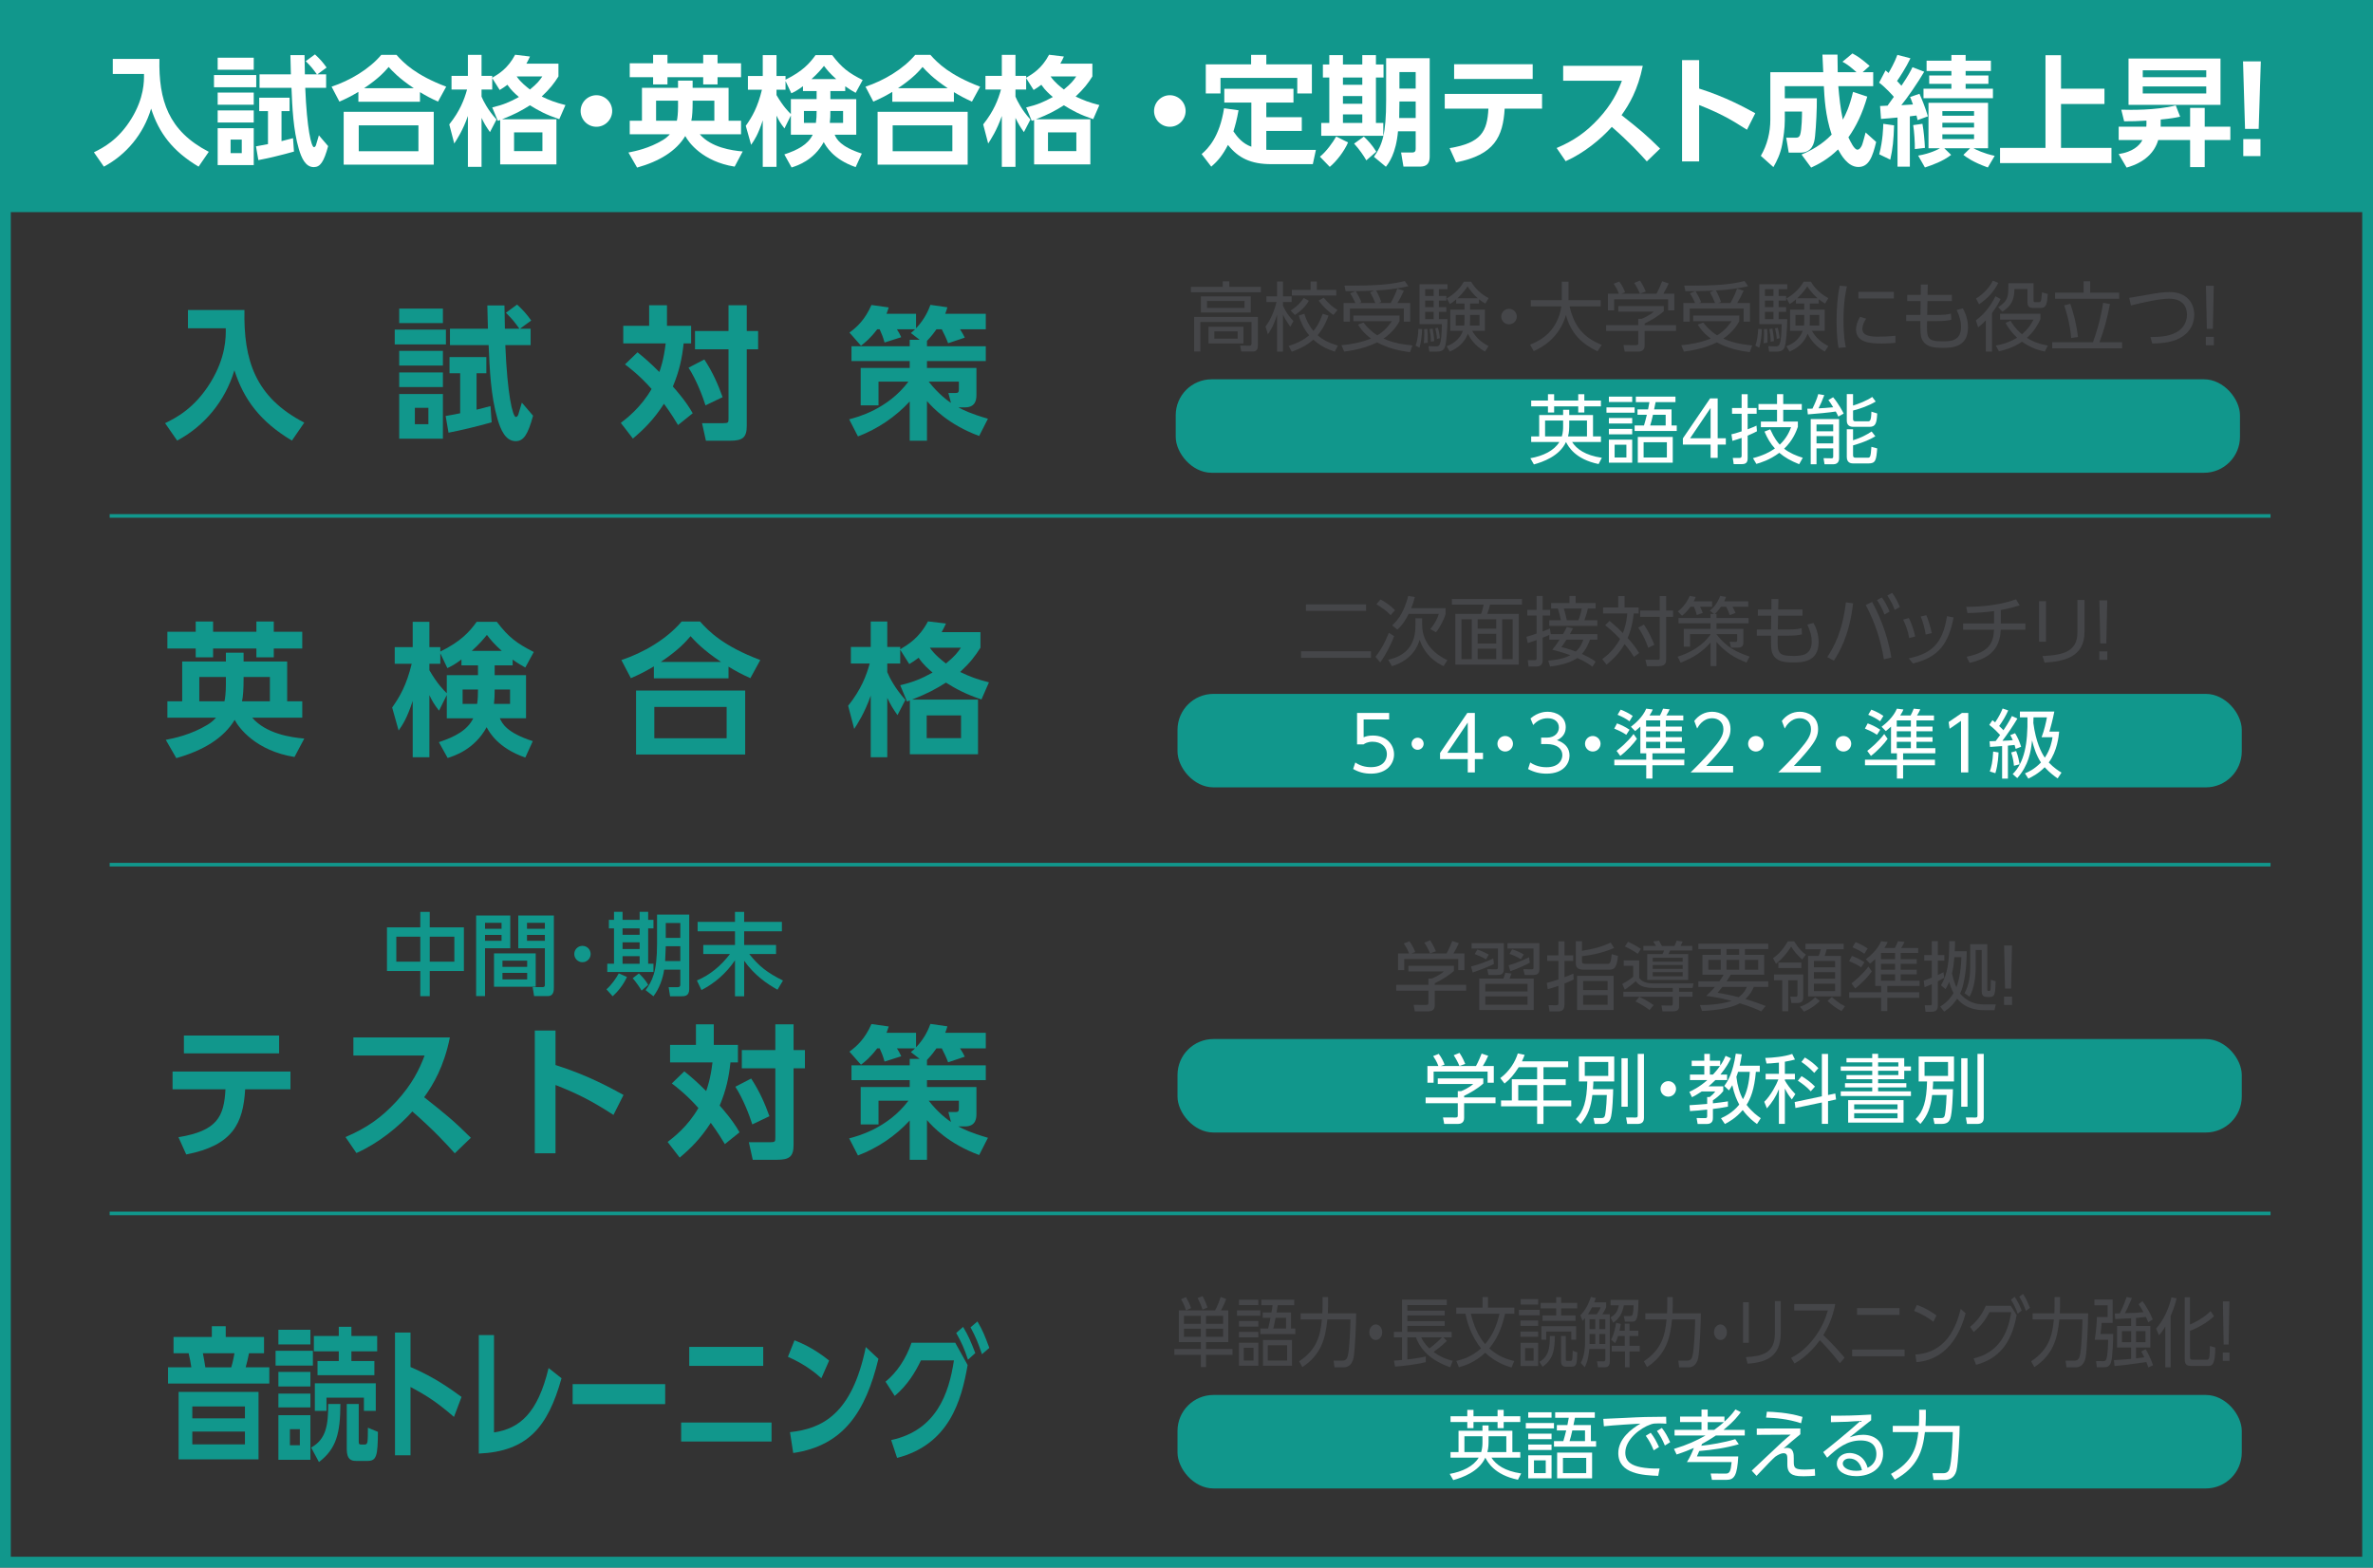 <?xml version="1.0" encoding="UTF-8"?><svg id="b" xmlns="http://www.w3.org/2000/svg" viewBox="0 0 660 436"><rect x="0" y="0" width="660" height="436" fill="#333333" stroke="none"/><defs><style>.d{fill:#fff;}.e{fill:#454649;}.f{stroke-width:3px;}.f,.g{fill:none;stroke:#11978c;stroke-miterlimit:10;}.h{fill:#11978c;}</style></defs><g id="c"><g><g><path class="e" d="M350.694,81.291h-19.463v-1.512h8.839v-1.533h1.827v1.533h8.797v1.512Zm-.84,14.906c0,1.407-.902,1.575-1.302,1.575h-3.317l-.314-1.659,2.604,.043c.314,0,.566-.084,.566-.631v-5.963h-14.235v8.21h-1.742v-9.616h17.741v8.041Zm-1.974-9.279h-13.878v-4.473h13.878v4.473Zm-1.742-3.213h-10.436v1.932h10.436v-1.932Zm-.294,11.82h-9.722v-4.66h9.722v4.66Zm-1.617-3.359h-6.487v2.037h6.487v-2.037Z"/><path class="e" d="M358.866,90.886c-1.092-1.575-1.512-2.247-2.037-3.401v10.309h-1.638v-10.267c-1.008,3.233-1.974,4.619-2.562,5.438l-.65-2.143c.63-.86,2.078-2.896,3.065-6.823h-2.813v-1.575h2.96v-4.115h1.638v4.115h2.415v1.575h-2.415v1.028c1.05,2.331,2.331,3.654,2.919,4.263l-.882,1.596Zm-.462,5.333c2.96-.924,4.535-1.974,5.711-2.961-1.722-2.016-2.478-4.156-2.897-5.5l1.554-.483c.798,2.478,1.722,3.821,2.52,4.767,.776-.883,1.658-2.143,2.604-4.787l1.596,.545c-1.029,2.835-2.121,4.367-3.023,5.438,1.302,1.176,2.939,2.079,5.627,2.897l-.861,1.68c-2.352-.777-4.241-1.764-5.963-3.359-1.47,1.365-3.296,2.373-5.983,3.381l-.882-1.617Zm.566-9.848c.63-.398,2.205-1.364,3.633-3.484l1.428,.776c-1.155,2.058-3.087,3.443-3.885,3.947l-1.176-1.239Zm7.286-8.062v2.311h5.396v1.574h-12.346v-1.574h5.207v-2.311h1.743Zm4.619,9.281c-2.289-1.491-3.737-3.465-4.115-3.969l1.386-.818c1.448,1.721,2.52,2.582,3.842,3.422l-1.112,1.365Z"/><path class="e" d="M392.17,97.94c-3.191-.378-6.341-1.176-9.154-2.708-3.675,1.805-7.412,2.33-9.154,2.561l-.756-1.764c2.876-.293,5.479-.756,8.209-1.868-2.162-1.575-3.107-3.065-3.611-3.884l1.512-.567c.756,.966,1.89,2.31,3.863,3.569,2.268-1.365,3.465-3.107,4.031-3.947h-10.687v-1.554h12.828v1.554c-.524,.945-1.7,2.961-4.451,4.85,1.596,.672,3.549,1.471,8.042,1.891l-.672,1.868Zm-5.396-13.647c.903-1.554,1.533-3.065,1.848-4.01l1.827,.566c-.672,1.533-1.029,2.162-1.785,3.443h3.549v5.165h-1.764v-3.632h-14.991v3.632h-1.764v-5.165h3.275c-.21-.482-.756-1.638-1.449-2.709l1.512-.608c-.818,.021-1.742,.021-2.771,.021l-.314-1.553c9.553,.041,12.996-.357,16.755-1.281l1.008,1.428c-2.436,.63-6.425,1.113-8.966,1.197,.777,1.364,1.218,2.645,1.428,3.191l-.818,.314h3.422Zm-4.262,0c-.399-1.029-.882-2.016-1.428-3.002l1.092-.463c-1.386,.084-3.653,.127-5.103,.147,.504,.798,1.218,2.12,1.554,3.065l-.608,.252h4.493Z"/><path class="e" d="M393.706,96.135c.504-1.238,.798-3.485,.777-4.661l1.05,.063c-.042,1.658-.357,4.094-.735,5.164l-1.092-.566Zm8.882-17.07v1.365h-2.394v1.89h2.078v1.28h-2.078v1.827h2.078v1.302h-2.078v2.037h2.394c-.021,2.896-.336,6.697-.693,7.684-.23,.672-.672,1.344-2.184,1.344h-2.162l-.252-1.512,2.036,.063c1.008,.021,1.575-.042,1.701-6.173h-6.215v-11.107h7.769Zm-6.593,16.398c.062-.588,.146-1.449,.146-2.709,0-.545-.021-.86-.042-1.217l.882-.043c.147,1.555,.126,2.667,.105,3.822l-1.092,.146Zm2.75-15.033h-2.372v1.89h2.372v-1.89Zm0,3.17h-2.372v1.827h2.372v-1.827Zm0,3.129h-2.372v2.037h2.372v-2.037Zm-.776,8.314c.021-1.281-.189-2.688-.357-3.506l.84-.147c.105,.546,.399,2.288,.441,3.485l-.924,.168Zm1.68-.756c0-.42-.021-.986-.462-2.961l.756-.146c.146,.525,.42,1.658,.524,2.877l-.818,.23Zm2.708,2.016c1.008-.398,3.465-1.386,4.515-4.283h-3.507v-5.9h3.947v-1.7h-2.31v-1.134c-.882,.756-1.238,.966-1.764,1.281l-.84-1.575c1.638-.924,3.465-2.436,4.767-4.661h1.974c.504,.818,1.764,2.918,4.871,4.598l-.882,1.512c-.651-.377-1.134-.672-1.785-1.196v1.176h-2.478v1.7h4.137v5.9h-3.549c1.197,2.078,2.688,3.254,4.557,4.241l-.987,1.532c-3.17-1.742-4.472-4.346-4.766-4.955-.945,2.395-2.583,3.885-5.039,4.955l-.861-1.49Zm4.955-8.713h-2.436v2.96h2.373c.042-.44,.062-.735,.062-1.659v-1.301Zm3.717-4.619c-1.365-1.176-2.247-2.415-2.877-3.318-1.134,1.785-2.478,3.003-2.813,3.318h5.69Zm-2.163,5.963c0,1.028-.042,1.364-.062,1.616h2.688v-2.96h-2.625v1.344Z"/><path class="e" d="M421.865,88.051c0,1.155-.945,2.163-2.163,2.163s-2.162-.987-2.162-2.163c0-1.217,.986-2.162,2.162-2.162,1.197,0,2.163,.986,2.163,2.162Z"/><path class="e" d="M434.382,78.33h1.868v5.145h8.944v1.742h-8.65c1.302,5.501,3.717,8.566,8.944,10.729l-1.176,1.764c-4.367-2.057-7.411-4.996-8.776-10.078-1.91,6.53-6.761,9.029-8.965,10.037l-1.008-1.807c3.128-1.217,7.601-3.8,8.713-10.645h-8.524v-1.742h8.63v-5.145Z"/><path class="e" d="M462.751,86.561c-1.68,1.49-3.59,2.562-5.333,3.422v.441h8.734v1.617h-8.734v4.136c0,1.386-1.092,1.616-1.722,1.616h-3.821l-.336-1.805,3.423,.021c.65,0,.692-.168,.692-.651v-3.316h-8.944v-1.617h8.944v-1.742h.903c.482-.189,2.162-.883,3.401-1.995h-9.868v-1.554h12.66v1.428Zm-2.036-4.871c.65-1.134,1.406-3.023,1.574-3.465l1.827,.609c-.42,.986-.945,1.974-1.491,2.855h3.045v4.641h-1.722v-3.087h-15.013v3.087h-1.722v-4.641h3.045c-.42-1.218-1.113-2.268-1.449-2.771l1.554-.609c.84,1.113,1.323,2.184,1.617,2.982l-1.05,.398h9.784Zm-4.599-.021c-.378-.924-.966-2.036-1.596-2.98l1.617-.651c.86,1.26,1.448,2.688,1.596,3.065l-1.617,.566Z"/><path class="e" d="M486.67,97.94c-3.191-.378-6.341-1.176-9.154-2.708-3.675,1.805-7.412,2.33-9.154,2.561l-.756-1.764c2.876-.293,5.479-.756,8.209-1.868-2.162-1.575-3.107-3.065-3.611-3.884l1.512-.567c.756,.966,1.89,2.31,3.863,3.569,2.268-1.365,3.465-3.107,4.031-3.947h-10.687v-1.554h12.828v1.554c-.524,.945-1.7,2.961-4.451,4.85,1.596,.672,3.549,1.471,8.042,1.891l-.672,1.868Zm-5.396-13.647c.903-1.554,1.533-3.065,1.848-4.01l1.827,.566c-.672,1.533-1.029,2.162-1.785,3.443h3.549v5.165h-1.764v-3.632h-14.991v3.632h-1.764v-5.165h3.275c-.21-.482-.756-1.638-1.449-2.709l1.512-.608c-.818,.021-1.742,.021-2.771,.021l-.314-1.553c9.553,.041,12.996-.357,16.755-1.281l1.008,1.428c-2.436,.63-6.425,1.113-8.966,1.197,.777,1.364,1.218,2.645,1.428,3.191l-.818,.314h3.422Zm-4.262,0c-.399-1.029-.882-2.016-1.428-3.002l1.092-.463c-1.386,.084-3.653,.127-5.103,.147,.504,.798,1.218,2.12,1.554,3.065l-.608,.252h4.493Z"/><path class="e" d="M488.206,96.135c.504-1.238,.798-3.485,.777-4.661l1.05,.063c-.042,1.658-.357,4.094-.735,5.164l-1.092-.566Zm8.882-17.07v1.365h-2.394v1.89h2.078v1.28h-2.078v1.827h2.078v1.302h-2.078v2.037h2.394c-.021,2.896-.336,6.697-.693,7.684-.23,.672-.672,1.344-2.184,1.344h-2.162l-.252-1.512,2.036,.063c1.008,.021,1.575-.042,1.701-6.173h-6.215v-11.107h7.769Zm-6.593,16.398c.062-.588,.146-1.449,.146-2.709,0-.545-.021-.86-.042-1.217l.882-.043c.147,1.555,.126,2.667,.105,3.822l-1.092,.146Zm2.75-15.033h-2.372v1.89h2.372v-1.89Zm0,3.17h-2.372v1.827h2.372v-1.827Zm0,3.129h-2.372v2.037h2.372v-2.037Zm-.776,8.314c.021-1.281-.189-2.688-.357-3.506l.84-.147c.105,.546,.399,2.288,.441,3.485l-.924,.168Zm1.68-.756c0-.42-.021-.986-.462-2.961l.756-.146c.146,.525,.42,1.658,.524,2.877l-.818,.23Zm2.708,2.016c1.008-.398,3.465-1.386,4.515-4.283h-3.507v-5.9h3.947v-1.7h-2.31v-1.134c-.882,.756-1.238,.966-1.764,1.281l-.84-1.575c1.638-.924,3.465-2.436,4.767-4.661h1.974c.504,.818,1.764,2.918,4.871,4.598l-.882,1.512c-.651-.377-1.134-.672-1.785-1.196v1.176h-2.478v1.7h4.137v5.9h-3.549c1.197,2.078,2.688,3.254,4.557,4.241l-.987,1.532c-3.17-1.742-4.472-4.346-4.766-4.955-.945,2.395-2.583,3.885-5.039,4.955l-.861-1.49Zm4.955-8.713h-2.436v2.96h2.373c.042-.44,.062-.735,.062-1.659v-1.301Zm3.717-4.619c-1.365-1.176-2.247-2.415-2.877-3.318-1.134,1.785-2.478,3.003-2.813,3.318h5.69Zm-2.163,5.963c0,1.028-.042,1.364-.062,1.616h2.688v-2.96h-2.625v1.344Z"/><path class="e" d="M513.679,79.632c-.315,1.47-.945,4.22-.945,9.511,0,4.683,.483,6.698,.651,7.454l-2.037,.168c-.188-1.218-.546-3.317-.546-7.327,0-3.465,.21-6.824,.882-9.974l1.995,.168Zm5.354,9.007c-1.028,1.449-1.05,2.646-1.05,2.835,0,1.911,2.142,2.163,4.389,2.163,1.154,0,2.876-.043,4.808-.252v1.973c-.714,.063-2.184,.189-3.968,.189-3.107,0-6.992-.294-6.992-3.905,0-1.092,.378-2.288,1.113-3.527l1.7,.524Zm7.706-7.475v1.848h-9.868v-1.848h9.868Z"/><path class="e" d="M542.867,82.025v1.722h-6.782l-.084,3.843h2.729c1.974,0,2.961-.105,3.885-.379l.104,1.723c-.818,.23-2.204,.377-3.905,.377h-2.834c-.126,4.662-.105,5.627,4.241,5.627,2.184,0,5.207,0,5.207-4.052,0-1.407-.378-2.876-1.218-4.661l1.722-.462c.776,1.448,1.428,3.233,1.428,5.312,0,5.67-4.725,5.67-7.034,5.67-2.688,0-4.703-.252-5.753-2.352-.462-.945-.462-2.059-.462-5.082h-3.947v-1.721h3.969l.042-3.843h-3.717v-1.722h3.759l.021-2.897h1.932l-.062,2.897h6.761Z"/><path class="e" d="M549.548,89.102c1.742-1.303,3.695-3.191,5.459-6.698l1.406,.776c-.44,.967-1.112,2.184-2.372,3.885v10.729h-1.722v-8.713c-1.008,1.092-1.596,1.533-2.142,1.953l-.63-1.932Zm.042-6.068c2.226-1.365,3.863-3.233,4.661-4.977l1.532,.631c-1.196,2.288-2.688,4.156-5.354,5.941l-.84-1.596Zm19.127,14.76c-1.302-.293-3.674-.86-6.341-2.75-2.456,1.701-4.934,2.33-6.403,2.666l-.882-1.596c1.428-.252,3.569-.734,5.921-2.184-1.911-1.784-2.751-3.296-3.213-4.115l1.386-.608c.462,.798,1.323,2.204,3.171,3.759,1.91-1.575,2.813-3.275,3.233-4.074h-9.302v-1.637h11.212v1.532c-.65,1.407-1.7,3.359-3.758,5.187,1.07,.692,2.729,1.574,5.815,2.141l-.84,1.68Zm-3.128-14.277c0,.483,.126,.525,.588,.525h.756c.672,0,.798,0,1.008-2.729l1.616,.462c-.21,2.877-.44,3.885-2.016,3.885h-1.89c-.944,0-1.764-.127-1.764-1.659v-3.611h-3.611c-.042,3.171-.986,4.745-3.359,6.319l-1.154-1.28c2.813-1.722,2.813-3.171,2.813-5.963v-.692h7.013v4.744Z"/><path class="e" d="M582.116,95.189c.651-1.826,1.953-5.459,2.835-10.959l1.89,.336c-.84,4.324-1.596,7.075-2.919,10.623h6.299v1.701h-19.442v-1.701h11.338Zm-.776-16.965v3.171h8.062v1.7h-17.826v-1.7h7.937v-3.171h1.827Zm-5.291,15.789c-.315-4.178-1.47-7.663-1.932-9.07l1.7-.44c.924,2.604,1.764,5.942,2.121,9.238l-1.89,.272Z"/><path class="e" d="M598.099,93.741c3.464-.021,5.879-.315,7.937-1.784,1.134-.819,2.226-2.331,2.226-4.41,0-1.973-.924-4.472-5.019-4.472-2.52,0-7.033,1.008-10.582,1.89l-.462-2.121c.483-.062,4.557-.776,5.417-.924,1.995-.356,4.011-.692,5.753-.692,4.913,0,6.908,3.149,6.908,6.299,0,1.616-.525,5.165-4.997,6.971-1.785,.735-4.137,1.028-6.677,1.05l-.504-1.806Z"/><path class="e" d="M613.514,93.699h2.226v2.33h-2.226v-2.33Zm2.205-14.215l-.252,11.989h-1.68l-.252-11.989h2.184Z"/></g><rect class="h" y="1.5" width="658.5" height="57.5"/><g><path class="d" d="M31.368,16.382h12.972c-.231,11.519,2.475,20.034,13.729,25.843l-2.838,4.126c-7.262-4.323-11.057-9.439-13.202-16.14-2.112,7.097-6.932,12.839-13.136,16.14l-2.772-3.993c2.475-1.222,6.766-3.367,10.462-9.407,3.499-5.742,3.499-10.297,3.466-12.376h-8.681v-4.192Z"/><path class="d" d="M71.267,20.871v3.399h-11.75v-3.399h11.75Zm-.693-4.819v3.334h-10.033v-3.334h10.033Zm0,9.704v3.366h-10.033v-3.366h10.033Zm0,4.95v3.366h-10.033v-3.366h10.033Zm0,4.951v10.265h-10.033v-10.265h10.033Zm-3.333,3.168h-3.103v3.763h3.103v-3.763Zm14.521,3.334c-3.135,.891-7.228,1.881-9.901,2.376l-.66-3.828c1.717-.298,2.014-.363,3.334-.627v-9.176h-2.442v-3.729h8.449v3.729h-2.244v8.351c1.254-.298,1.848-.463,3.201-.825l.264,3.729Zm5.842-27.031c1.42,1.32,2.212,2.211,3.234,3.664l-2.574,1.881h2.442v3.763h-5.809c.462,11.387,1.684,16.502,2.442,16.502,.231,0,.462-.33,.528-.528,.165-.527,.594-2.046,.825-2.771l2.574,3.003c-1.188,4.356-2.179,5.842-3.994,5.842-2.31,0-3.432-2.574-4.158-5.05-1.551-5.313-1.815-11.42-2.046-16.997h-8.879v-3.763h8.714c0-.858-.133-4.39-.133-5.347h3.928c0,.693,.066,4.753,.1,5.347h3.333c-1.188-1.617-1.485-2.046-3.103-3.663l2.574-1.882Z"/><path class="d" d="M121.825,28.264c-2.047-.924-3.268-1.584-5.017-2.641v2.674h-17.13v-2.739c-1.848,1.089-3.069,1.749-5.28,2.706l-2.179-4.158c5.083-1.684,10.43-4.819,13.829-8.846h4.225c2.046,2.311,5.38,5.645,13.829,8.846l-2.277,4.158Zm-1.188,2.839v14.687h-25.051v-14.687h25.051Zm-4.258,3.763h-16.601v7.194h16.601v-7.194Zm-1.287-10.331c-4.191-2.806-5.94-4.753-6.997-5.907-.99,1.154-2.64,3.102-6.832,5.907h13.829Z"/><path class="d" d="M155.32,17.702v3.564c-1.254,1.98-2.311,3.367-4.654,5.578,2.212,1.056,3.829,1.684,6.602,2.376l-1.717,3.928c-3.696-1.254-5.709-2.343-8.151-3.861-2.377,1.485-4.159,2.476-7.789,3.895h15.148v12.542h-15.644v-12.344c-.265,.099-.363,.132-.66,.23l-1.552-3.729c3.069-.726,4.918-1.518,7.426-2.904-.857-.726-2.112-1.782-3.201-3.399-.825,.627-1.287,.924-2.146,1.452l-2.079-3.301v3.169h-2.971v1.98c.495,1.188,1.717,3.663,4.159,6.37l-1.815,3.498c-1.023-1.452-1.551-2.311-2.344-3.961v13.632h-3.795v-14.159c-1.354,3.927-3.103,6.601-3.796,7.657l-1.386-5.314c2.97-3.729,4.158-6.865,4.95-9.703h-4.323v-3.796h4.555v-5.842h3.795v5.842h2.971v.528c1.815-1.089,4.324-2.541,6.37-6.403l4.126,.495c-.298,.628-.528,1.188-.99,1.98h8.911Zm-4.456,19.11h-7.888v5.215h7.888v-5.215Zm-7.162-15.546c1.188,1.717,2.739,2.872,3.697,3.631,2.079-1.716,2.64-2.476,3.432-3.631h-7.129Z"/><path class="d" d="M170.268,30.871c0,2.377-1.947,4.39-4.39,4.39s-4.39-1.98-4.39-4.39c0-2.476,2.047-4.39,4.39-4.39,2.377,0,4.39,1.947,4.39,4.39Z"/><path class="d" d="M174.786,42.423c1.979-.396,5.742-1.155,9.571-3.466,.726-.429,1.386-.989,1.947-1.617h-11.156v-3.762h3.4v-9.143h10.033v-2.014h4.06v2.014h10v9.143h3.466v3.762h-11.485c3.201,3.697,8.878,4.522,11.947,4.786l-2.244,4.225c-8.911-1.419-12.806-6.733-13.73-8.516-2.508,4.159-7.162,7.03-13.399,8.779l-2.409-4.191Zm6.864-27.163h3.994v2.344h9.935v-2.344h3.993v2.344h6.535v3.861h-6.535v2.014h-3.993v-2.014h-9.935v2.014h-3.994v-2.014h-6.502v-3.861h6.502v-2.344Zm6.932,12.74h-6.106v5.578h5.776c.165-.628,.33-2.146,.33-3.895v-1.684Zm4.06,.528c0,2.013-.1,3.927-.363,5.05h6.403v-5.578h-6.04v.528Z"/><path class="d" d="M235.081,25.326h-4.126v2.244h7.195v9.902h-6.007c.528,1.188,1.551,3.3,7.558,5.247l-1.716,3.763c-6.304-2.178-8.284-5.875-8.879-6.964-2.805,5.148-7.491,6.601-8.943,7.063l-2.014-3.631c3.663-1.222,6.535-2.707,7.888-5.479h-6.072v-5.348l-1.782,3.598c-1.255-1.617-1.585-2.277-2.212-3.564v14.259h-3.828v-12.938c-1.32,4.026-2.311,5.479-3.234,6.799l-1.485-5.28c1.782-2.509,3.301-5.149,4.488-10.033h-3.895v-3.829h4.126v-5.809h3.828v5.809h2.509v1.023c4.852-2.377,6.799-4.687,8.35-6.832h4.621c2.706,3.564,4.588,4.95,8.482,6.931l-1.947,3.564c-.825-.462-1.65-.924-2.904-1.815v1.32Zm-11.75-1.353c-1.519,1.155-2.409,1.584-3.234,1.979l-1.617-3.399v2.41h-2.509v1.484c1.849,3.169,3.268,4.555,3.994,5.281v-4.159h7.162v-2.244h-3.796v-1.353Zm3.598,10.198c.165-1.122,.198-2.014,.198-3.301h-3.532v3.301h3.334Zm5.644-12.179c-1.749-1.552-2.673-2.707-3.399-3.664-.825,1.023-1.815,2.179-3.466,3.664h6.865Zm1.914,12.179v-3.301h-3.531c0,1.485-.033,2.146-.165,3.301h3.696Z"/><path class="d" d="M270.325,28.264c-2.047-.924-3.268-1.584-5.017-2.641v2.674h-17.13v-2.739c-1.848,1.089-3.069,1.749-5.28,2.706l-2.179-4.158c5.083-1.684,10.43-4.819,13.829-8.846h4.225c2.046,2.311,5.38,5.645,13.829,8.846l-2.277,4.158Zm-1.188,2.839v14.687h-25.051v-14.687h25.051Zm-4.258,3.763h-16.601v7.194h16.601v-7.194Zm-1.287-10.331c-4.191-2.806-5.94-4.753-6.997-5.907-.99,1.154-2.64,3.102-6.832,5.907h13.829Z"/><path class="d" d="M303.82,17.702v3.564c-1.254,1.98-2.311,3.367-4.654,5.578,2.212,1.056,3.829,1.684,6.602,2.376l-1.717,3.928c-3.696-1.254-5.709-2.343-8.151-3.861-2.377,1.485-4.159,2.476-7.789,3.895h15.148v12.542h-15.644v-12.344c-.265,.099-.363,.132-.66,.23l-1.552-3.729c3.069-.726,4.918-1.518,7.426-2.904-.857-.726-2.112-1.782-3.201-3.399-.825,.627-1.287,.924-2.146,1.452l-2.079-3.301v3.169h-2.971v1.98c.495,1.188,1.717,3.663,4.159,6.37l-1.815,3.498c-1.023-1.452-1.551-2.311-2.344-3.961v13.632h-3.795v-14.159c-1.354,3.927-3.103,6.601-3.796,7.657l-1.386-5.314c2.97-3.729,4.158-6.865,4.95-9.703h-4.323v-3.796h4.555v-5.842h3.795v5.842h2.971v.528c1.815-1.089,4.324-2.541,6.37-6.403l4.126,.495c-.298,.628-.528,1.188-.99,1.98h8.911Zm-4.456,19.11h-7.888v5.215h7.888v-5.215Zm-7.162-15.546c1.188,1.717,2.739,2.872,3.697,3.631,2.079-1.716,2.64-2.476,3.432-3.631h-7.129Z"/><path class="d" d="M329.757,30.871c0,2.377-1.947,4.39-4.39,4.39s-4.39-1.98-4.39-4.39c0-2.476,2.046-4.39,4.39-4.39,2.376,0,4.39,1.947,4.39,4.39Z"/><path class="d" d="M348.037,28.528h-7.524v-3.829h19.241v3.829h-7.558v4.06h9.868v3.828h-9.868v5.248c.594,.033,.792,.033,1.386,.033h12.41l-.858,3.96h-11.552c-5.742,0-9.208-1.749-12.047-5.347-1.518,2.904-2.739,4.39-4.653,6.04l-2.673-3.499c1.782-1.518,4.983-4.719,6.237-12.739l4.026,.561c-.462,2.607-.891,4.126-1.419,5.875,1.122,1.617,2.509,3.367,4.983,4.258v-12.277Zm4.159-13.269v2.641h12.674v8.086h-4.06v-4.323h-21.354v4.323h-4.093v-8.086h12.608v-2.641h4.225Z"/><path class="d" d="M374.932,39.617c-1.023,2.41-3.234,5.281-5.083,6.8l-2.739-2.839c1.815-1.452,3.631-4.026,4.521-5.61l3.301,1.649Zm-5.215-24.291h3.796v2.607h5.38v-2.607h3.795v2.607h2.112v3.63h-2.112v12.642h2.047v3.564h-17.262v-3.564h2.244v-12.642h-1.782v-3.63h1.782v-2.607Zm3.796,6.237v2.014h5.38v-2.014h-5.38Zm0,5.149v2.146h5.38v-2.146h-5.38Zm0,5.115v2.377h5.38v-2.377h-5.38Zm5.809,6.172c.957,.858,2.344,2.344,3.466,4.192l-2.772,2.409c-.727-1.287-1.947-3.069-3.399-4.654l2.706-1.947Zm18.317-21.815v27.36c0,2.707-1.716,2.806-2.97,2.806h-4.324l-.66-3.928h3.037c.891,0,1.022-.462,1.022-1.089v-4.819h-4.917c-.562,6.271-2.607,8.879-3.367,9.869l-3.333-2.772c2.376-3.301,3.399-6.437,3.399-15.743v-11.684h12.112Zm-8.416,12.046c-.033,1.75-.033,2.641-.065,4.588h4.587v-4.588h-4.521Zm0-8.185v4.588h4.521v-4.588h-4.521Z"/><path class="d" d="M403.18,41.202c8.845-1.452,10.462-4.654,10.792-10.991h-12.146v-4.093h27.064v4.093h-10.396c-.463,7.789-2.806,12.872-13.532,14.951l-1.782-3.96Zm23.104-23.335v4.093h-21.85v-4.093h21.85Z"/><path class="d" d="M456.906,18.297c-1.353,6.699-3.795,10.792-5.907,13.729,5.017,3.961,6.799,5.413,10.727,9.308l-3.696,3.564c-2.014-2.244-4.819-5.313-9.737-9.604-3.102,3.466-7.821,7.327-12.838,9.538l-2.509-3.663c4.785-2.047,8.152-4.356,11.684-8.186,3.564-3.861,5.313-7.393,6.469-10.528h-16.337v-4.158h22.146Z"/><path class="d" d="M485.882,36.086c-4.753-3.069-7.987-4.785-13.301-6.865v15.678h-4.753V16.712h4.753v7.922c7.426,2.343,12.706,5.28,15.611,6.864l-2.311,4.588Z"/><path class="d" d="M501.059,42.984c2.574-1.09,5.644-2.707,8.384-5.545-1.782-5.281-2.014-10.363-2.179-13.466h-10.858v3.366h8.911c.033,2.838-.198,7.69-.495,10.528-.198,2.047-.825,4.588-4.06,4.588h-3.268l-.693-4.159h2.772c.43,0,.892-.164,1.09-.792,.495-1.518,.527-5.512,.527-6.469h-4.785v2.442c0,2.146-.363,4.753-.727,6.7-.495,2.641-1.452,4.555-2.442,6.304l-3.498-3.136c1.782-3.036,2.641-6.534,2.641-10.066v-13.201h14.72c-.033-.693-.198-4.093-.231-4.885h4.192c0,1.122,0,1.848,.065,4.885h5.215c-1.683-1.485-2.311-2.014-3.895-2.905l2.772-2.31c1.584,.857,2.509,1.518,4.786,3.465l-1.947,1.75h2.938v3.895h-9.704c.265,3.135,.595,6.237,1.255,9.307,.857-1.551,1.848-3.597,2.838-7.723l3.961,1.32c-1.354,4.687-3.037,8.185-5.248,11.32,.594,1.222,1.617,3.433,2.509,3.433,.594,0,1.022-.727,1.254-1.222,.198-.429,.825-2.805,1.023-3.564l2.937,2.641c-.989,4.026-1.979,6.964-4.95,6.964s-4.852-3.433-5.644-4.885c-2.872,2.806-5.611,4.192-7.492,5.05l-2.674-3.63Z"/><path class="d" d="M522.903,29.485c.462-.033,.99-.066,2.079-.1,.363-.462,1.188-1.617,1.749-2.442-.132-.197-2.277-2.607-4.092-3.96l1.782-3.399c.594,.495,.659,.527,.824,.726,.33-.528,1.684-2.871,2.476-5.05l3.631,.957c-1.188,2.509-3.169,5.545-3.729,6.305,.33,.33,.627,.66,1.221,1.319,1.947-2.871,2.607-4.191,3.069-5.148l3.268,1.254c-1.683,2.905-4.752,7.36-6.369,9.308,.494-.033,1.254-.065,3.234-.198-.43-1.188-.528-1.485-.793-2.079l2.607-.891c.693,1.518,1.684,3.993,2.344,6.271l-2.871,1.057c-.132-.628-.198-.892-.297-1.288-.33,.033-1.453,.165-1.849,.231v13.994h-3.433v-13.664c-1.155,.099-3.433,.33-4.588,.396l-.264-3.598Zm3.895,5.38c-.132,4.158-.363,6.469-1.057,9.538l-3.069-1.485c1.023-3.961,1.09-7.36,1.122-8.482l3.004,.43Zm7.888-.43c.363,2.014,.595,4.555,.693,6.7l-2.806,.33c.033-1.684-.165-4.918-.462-6.667l2.574-.363Zm-1.188,8.846c3.498-.595,5.677-1.815,6.072-2.047h-3.201v-12.641h16.568v12.641h-4.06c.727,.396,2.839,1.452,5.908,2.112l-1.915,3.235c-4.225-1.519-5.974-2.872-6.799-3.499l1.882-1.849h-7.195l1.914,1.849c-2.343,1.815-5.313,2.839-7.294,3.499l-1.881-3.301Zm9.241-27.988h3.96v1.584h7.03v2.872h-7.03v1.254h6.337v2.311h-6.337v1.353h7.592v2.641h-19.308v-2.641h7.756v-1.353h-6.172v-2.311h6.172v-1.254h-6.898v-2.872h6.898v-1.584Zm-2.509,15.611v1.287h8.812v-1.287h-8.812Zm0,3.234v1.32h8.812v-1.32h-8.812Zm0,3.234v1.32h8.812v-1.32h-8.812Z"/><path class="d" d="M573.231,15.359v9.307h12.08v4.258h-12.08v12.212h14.027v4.225h-30.991v-4.225h12.641V15.359h4.323Z"/><path class="d" d="M589.267,42.852c3.861-.594,5.742-2.277,6.601-3.895h-6.601v-3.729h7.689c.033-.33,.033-.396,.033-.66v-1.022c-2.673,.165-3.796,.198-6.205,.198l-.792-3.235c2.476,.066,9.473,.231,15.149-1.188l1.221,3.135c-1.551,.33-2.442,.495-5.412,.793v1.979h8.185v-5.215h4.06v5.215h7.13v3.729h-7.13v7.525h-4.06v-7.525h-8.878c-.99,3.4-3.729,6.238-8.779,7.657l-2.211-3.763Zm28.317-26.568v12.872h-25.578v-12.872h25.578Zm-3.96,3.268h-17.658v1.914h17.658v-1.914Zm0,4.488h-17.658v1.947h17.658v-1.947Z"/><path class="d" d="M628.801,17.075l-.594,18.78h-3.796l-.561-18.78h4.95Zm-4.885,21.618h4.786v4.72h-4.786v-4.72Z"/></g><rect class="f" x="1.5" y="1.5" width="657" height="433"/><line class="g" x1="30.5" y1="143.5" x2="631.5" y2="143.5"/><line class="g" x1="30.5" y1="240.5" x2="631.5" y2="240.5"/><line class="g" x1="30.5" y1="337.5" x2="631.5" y2="337.5"/><g><path class="h" d="M52.273,86.23h15.717c-.28,13.958,3,24.276,16.638,31.315l-3.439,4.999c-8.799-5.239-13.398-11.438-15.998-19.557-2.56,8.599-8.398,15.558-15.917,19.557l-3.359-4.84c3-1.479,8.198-4.079,12.678-11.397,4.239-6.959,4.239-12.479,4.199-14.998h-10.518v-5.079Z"/><path class="h" d="M124.026,91.67v4.119h-14.238v-4.119h14.238Zm-.84-5.839v4.039h-12.158v-4.039h12.158Zm0,11.758v4.079h-12.158v-4.079h12.158Zm0,5.999v4.079h-12.158v-4.079h12.158Zm0,5.999v12.438h-12.158v-12.438h12.158Zm-4.039,3.84h-3.76v4.559h3.76v-4.559Zm17.597,4.039c-3.8,1.08-8.759,2.279-11.998,2.879l-.8-4.639c2.079-.36,2.439-.44,4.039-.76v-11.118h-2.959v-4.52h10.238v4.52h-2.72v10.118c1.52-.36,2.239-.56,3.879-1l.32,4.52Zm7.079-32.755c1.72,1.6,2.679,2.68,3.919,4.439l-3.119,2.279h2.959v4.56h-7.039c.561,13.798,2.04,19.997,2.96,19.997,.28,0,.56-.4,.64-.641,.2-.64,.72-2.479,1-3.359l3.119,3.64c-1.439,5.279-2.64,7.079-4.839,7.079-2.8,0-4.159-3.12-5.039-6.119-1.88-6.439-2.199-13.838-2.479-20.597h-10.759v-4.56h10.559c0-1.039-.16-5.318-.16-6.479h4.76c0,.84,.08,5.759,.12,6.479h4.039c-1.439-1.959-1.8-2.479-3.76-4.439l3.12-2.279Z"/><path class="h" d="M177.304,97.989c1.56,1.239,3.399,2.799,6.079,5.479,.24-.64,1.24-3.399,1.76-7.958h-11.798v-4.88h7.198v-5.719h4.96v5.719h6.719v4.88h-2.08c-.439,4.079-1.16,7.599-2.999,11.997,.6,.681,3.639,4.04,5.519,7.439l-4.079,3.279c-2.04-3.439-3.68-5.56-3.919-5.919-2.84,4.399-5.52,7.039-8.639,9.678l-3.359-4.358c1.6-1.24,5.559-4.239,8.559-9.438-3.24-3.68-6.239-5.959-7.399-6.839l3.479-3.359Zm18.597,1.999c2.36,3.6,3.8,6.919,5.079,10.479l-4.759,2.279c-.8-2.52-2.479-6.998-4.719-10.478l4.398-2.28Zm11.799-15.077v7.159h3.159v5.079h-3.159v21.236c0,3.319-1.12,4.199-4.68,4.199h-6.679l-1.08-4.88h5.839c1.52,0,1.52-.199,1.52-1.279v-19.276h-9.318v-5.079h9.318v-7.159h5.08Z"/><path class="h" d="M255.776,94.51l-2.439-1.88c.641-.521,.84-.72,1.16-1.04h-5.039c.439,.64,.92,1.56,1.199,2.2l-4.639,1.479c-.48-1.68-.72-2.24-1.359-3.68h-.681c-1.959,2.56-3.319,3.64-4.519,4.56l-3.2-3.64c2.16-1.6,4.319-3.6,6.119-7.679l4.8,.68c-.24,.76-.36,1.12-.601,1.76h8.199v4.039c2.64-2.759,3.599-5.479,3.999-6.519l4.719,.68c-.199,.68-.319,1.08-.6,1.8h11.278v4.319h-7.159c.521,.76,1.08,1.8,1.32,2.319l-4.64,1.561c-.399-1.12-1.199-2.84-1.76-3.88h-1.479c-.52,.72-1.2,1.72-2.64,3.239v1.48h16.357v4.119h-16.357v1.919h13.758v7.439c0,.96,0,3.52-3.159,3.52h-1.88c1.439,.76,3.399,1.76,8.238,3.159l-2.439,4.799c-8.559-3.159-12.918-7.878-14.518-9.718v11.038h-4.799v-10.918c-4,4.319-8.919,7.639-14.397,9.718l-2.44-4.759c2.36-.601,10.759-2.84,16.478-10.479h-8.318v6.599h-4.959v-10.398h13.638v-1.919h-16.197v-4.119h16.197v-1.8h2.759Zm7.999,14.797h2.04c.72,0,.88-.239,.88-1.159v-2h-8.398c2.799,3.56,5.278,5.279,6.198,5.919l-.72-2.76Z"/></g><g><path class="h" d="M46.113,205.785c2.399-.479,6.959-1.399,11.598-4.199,.88-.52,1.68-1.199,2.359-1.959h-13.518v-4.56h4.119v-11.078h12.158v-2.439h4.919v2.439h12.118v11.078h4.199v4.56h-13.917c3.879,4.479,10.758,5.479,14.478,5.799l-2.72,5.119c-10.798-1.72-15.518-8.159-16.638-10.318-3.039,5.039-8.678,8.519-16.237,10.638l-2.919-5.079Zm8.318-32.914h4.839v2.84h12.038v-2.84h4.84v2.84h7.918v4.679h-7.918v2.439h-4.84v-2.439h-12.038v2.439h-4.839v-2.439h-7.879v-4.679h7.879v-2.84Zm8.398,15.438h-7.398v6.759h6.999c.199-.76,.399-2.6,.399-4.72v-2.039Zm4.919,.64c0,2.439-.119,4.76-.439,6.119h7.759v-6.759h-7.319v.64Z"/><path class="h" d="M142.583,185.069h-4.999v2.72h8.719v11.997h-7.279c.64,1.44,1.88,4,9.158,6.359l-2.079,4.56c-7.639-2.64-10.038-7.119-10.758-8.438-3.399,6.238-9.079,7.998-10.839,8.558l-2.439-4.398c4.439-1.48,7.919-3.279,9.559-6.64h-7.358v-6.479l-2.16,4.359c-1.52-1.96-1.92-2.76-2.68-4.319v17.277h-4.639v-15.678c-1.601,4.879-2.8,6.639-3.92,8.238l-1.8-6.398c2.16-3.039,4-6.239,5.439-12.158h-4.72v-4.639h5v-7.039h4.639v7.039h3.04v1.239c5.879-2.879,8.238-5.679,10.118-8.278h5.599c3.279,4.319,5.56,5.999,10.278,8.398l-2.359,4.319c-1-.56-2-1.12-3.52-2.199v1.6Zm-14.237-1.64c-1.84,1.399-2.92,1.919-3.92,2.399l-1.959-4.119v2.919h-3.04v1.8c2.24,3.84,3.96,5.52,4.84,6.399v-5.039h8.678v-2.72h-4.599v-1.64Zm4.359,12.357c.199-1.359,.239-2.439,.239-3.999h-4.279v3.999h4.04Zm6.839-14.758c-2.12-1.879-3.24-3.279-4.12-4.438-.999,1.239-2.199,2.64-4.199,4.438h8.319Zm2.319,14.758v-3.999h-4.279c0,1.8-.04,2.6-.2,3.999h4.479Z"/><path class="h" d="M208.698,188.629c-2.479-1.12-3.959-1.92-6.079-3.2v3.239h-20.756v-3.319c-2.24,1.32-3.72,2.12-6.399,3.28l-2.64-5.04c6.159-2.039,12.639-5.839,16.758-10.718h5.119c2.479,2.8,6.519,6.839,16.757,10.718l-2.76,5.04Zm-1.439,3.438v17.798h-30.354v-17.798h30.354Zm-5.159,4.56h-20.116v8.719h20.116v-8.719Zm-1.56-12.518c-5.079-3.399-7.199-5.759-8.479-7.159-1.2,1.4-3.199,3.76-8.278,7.159h16.757Z"/><path class="h" d="M272.694,175.831v4.318c-1.521,2.4-2.8,4.08-5.64,6.76,2.68,1.279,4.64,2.039,7.999,2.879l-2.08,4.76c-4.479-1.521-6.919-2.84-9.878-4.68-2.88,1.8-5.039,3-9.438,4.72h18.356v15.197h-18.956v-14.958c-.32,.12-.44,.16-.8,.28l-1.88-4.52c3.719-.88,5.959-1.84,8.998-3.52-1.04-.88-2.56-2.159-3.879-4.119-1,.76-1.56,1.12-2.6,1.76l-2.52-3.999v3.839h-3.6v2.399c.6,1.44,2.08,4.439,5.039,7.719l-2.199,4.239c-1.24-1.759-1.88-2.799-2.84-4.799v16.518h-4.6v-17.157c-1.64,4.759-3.759,7.998-4.599,9.278l-1.68-6.438c3.6-4.52,5.039-8.319,5.999-11.759h-5.239v-4.599h5.519v-7.079h4.6v7.079h3.6v.64c2.199-1.32,5.239-3.079,7.719-7.759l4.999,.6c-.36,.76-.64,1.44-1.2,2.4h10.799Zm-5.399,23.155h-9.559v6.319h9.559v-6.319Zm-8.679-18.837c1.439,2.08,3.319,3.479,4.479,4.399,2.52-2.079,3.199-2.999,4.159-4.399h-8.639Z"/></g><g><path class="h" d="M49.633,316.306c10.719-1.76,12.678-5.639,13.078-13.317h-14.718v-4.959h32.795v4.959h-12.599c-.56,9.438-3.399,15.597-16.396,18.117l-2.16-4.8Zm27.995-28.275v4.959h-26.476v-4.959h26.476Z"/><path class="h" d="M125.125,288.551c-1.64,8.118-4.6,13.077-7.159,16.637,6.079,4.8,8.238,6.559,12.998,11.278l-4.479,4.319c-2.439-2.72-5.839-6.439-11.798-11.638-3.76,4.199-9.479,8.878-15.558,11.558l-3.039-4.439c5.799-2.479,9.878-5.279,14.157-9.918,4.319-4.68,6.439-8.959,7.839-12.758h-19.797v-5.039h26.836Z"/><path class="h" d="M170.622,310.106c-5.76-3.719-9.679-5.799-16.118-8.318v18.997h-5.759v-34.154h5.759v9.599c8.999,2.839,15.397,6.398,18.917,8.318l-2.799,5.559Z"/><path class="h" d="M190.323,297.989c1.56,1.239,3.399,2.799,6.079,5.479,.239-.64,1.239-3.399,1.759-7.958h-11.798v-4.88h7.199v-5.719h4.959v5.719h6.719v4.88h-2.079c-.44,4.079-1.16,7.599-3,11.997,.6,.681,3.64,4.04,5.52,7.439l-4.08,3.279c-2.039-3.439-3.679-5.56-3.919-5.919-2.84,4.399-5.52,7.039-8.639,9.678l-3.359-4.358c1.6-1.24,5.56-4.239,8.559-9.438-3.239-3.68-6.239-5.959-7.398-6.839l3.479-3.359Zm18.597,1.999c2.359,3.6,3.799,6.919,5.079,10.479l-4.76,2.279c-.8-2.52-2.479-6.998-4.719-10.478l4.399-2.28Zm11.798-15.077v7.159h3.159v5.079h-3.159v21.236c0,3.319-1.12,4.199-4.679,4.199h-6.68l-1.079-4.88h5.839c1.52,0,1.52-.199,1.52-1.279v-19.276h-9.318v-5.079h9.318v-7.159h5.079Z"/><path class="h" d="M255.776,294.51l-2.439-1.88c.641-.521,.84-.72,1.16-1.04h-5.039c.439,.64,.92,1.56,1.199,2.2l-4.639,1.479c-.48-1.68-.72-2.24-1.359-3.68h-.681c-1.959,2.56-3.319,3.64-4.519,4.56l-3.2-3.64c2.16-1.6,4.319-3.6,6.119-7.679l4.8,.68c-.24,.76-.36,1.12-.601,1.76h8.199v4.039c2.64-2.759,3.599-5.479,3.999-6.519l4.719,.68c-.199,.68-.319,1.08-.6,1.8h11.278v4.319h-7.159c.521,.76,1.08,1.8,1.32,2.319l-4.64,1.561c-.399-1.12-1.199-2.84-1.76-3.88h-1.479c-.52,.72-1.2,1.72-2.64,3.239v1.48h16.357v4.119h-16.357v1.919h13.758v7.439c0,.96,0,3.52-3.159,3.52h-1.88c1.439,.76,3.399,1.76,8.238,3.159l-2.439,4.799c-8.559-3.159-12.918-7.878-14.518-9.718v11.038h-4.799v-10.918c-4,4.319-8.919,7.639-14.397,9.718l-2.44-4.759c2.36-.601,10.759-2.84,16.478-10.479h-8.318v6.599h-4.959v-10.398h13.638v-1.919h-16.197v-4.119h16.197v-1.8h2.759Zm7.999,14.797h2.04c.72,0,.88-.239,.88-1.159v-2h-8.398c2.799,3.56,5.278,5.279,6.198,5.919l-.72-2.76Z"/></g><g><path class="h" d="M48.266,376.39v-4.52h10.65v-2.999h3.869v2.999h10.649v4.52h-4.169c-.301,1.479-.631,2.84-.931,3.92h6.57v4.519h-28.169v-4.519h6.479c-.18-1.24-.42-2.6-.75-3.92h-4.2Zm23.64,29.516h-22.229v-18.757h22.229v18.757Zm-3.78-14.718h-14.639v3.319h14.639v-3.319Zm0,6.999h-14.639v3.559h14.639v-3.559Zm-3.81-17.877c.479-1.521,.81-3.439,.9-3.92h-8.79c.15,.76,.54,2.84,.689,3.92h7.2Z"/><path class="h" d="M87.025,375.71v4.119h-10.379v-4.119h10.379Zm-.689-5.839v4.079h-8.91v-4.079h8.91Zm0,11.718v4.039h-8.91v-4.039h8.91Zm0,6.039v3.839h-8.91v-3.839h8.91Zm0,5.999v12.397h-8.91v-12.397h8.91Zm-2.94,3.879h-2.76v4.479h2.76v-4.479Zm3.15,5.119c4.199-2.319,4.739-6.318,4.739-12.117h3.391c-.03,8.158-1.141,12.478-5.97,16.157l-2.16-4.04Zm17.579-24.075v3.959h-15.81v-3.959h5.91v-2.68h-6.93v-4.279h6.93v-2.56h3.51v2.56h7.17v4.279h-7.17v2.68h6.39Zm.39,6.198v7.679h-3.3v-3.679h-10.409v3.679h-3.24v-7.679h16.949Zm-4.739,5.76v10.318c0,.84,.09,.959,.75,.959h.96c.479,0,.66-.399,.72-.8,.09-.6,.12-2.359,.12-3.879l2.79,1.16c-.061,6.679-.36,8.078-2.91,8.078h-3.149c-1.471,0-2.61-.479-2.61-3.279v-12.558h3.33Z"/><path class="h" d="M126.266,394.106c-4.32-3.719-7.26-5.799-12.09-8.318v18.997h-4.319v-34.154h4.319v9.599c6.75,2.839,11.55,6.398,14.189,8.318l-2.1,5.559Z"/><path class="h" d="M137.397,398.426c7.05-1.079,12.149-5.239,15.18-17.917l3.6,2.84c-3.81,13.638-9.479,20.356-23.009,20.956v-32.954h4.229v27.075Z"/><path class="h" d="M185.006,384.988v5.56h-25.739v-5.56h25.739Z"/><path class="h" d="M214.586,395.667v5.278h-25.14v-5.278h25.14Zm-2.311-21.037v5.279h-20.579v-5.279h20.579Z"/><path class="h" d="M228.446,383.349c-1.319-1.2-4.41-3.839-9.3-5.959l1.83-4.6c2.19,.88,5.55,2.36,9.63,5.64l-2.16,4.919Zm-8.729,14.997c8.909-.959,17.249-4.919,21.089-23.676l3.51,3.279c-3.569,14.758-9.749,24.156-23.698,26.196l-.9-5.8Z"/><path class="h" d="M247.857,400.546c12.66-2.72,16.079-13.038,17.46-22.156h-9.18c-1.471,3.079-3.66,6.839-7.29,9.878l-2.55-3.959c3.18-2.64,5.64-6.279,7.229-10.838h12.149l3.45,6.198c-1.71,9.959-5.16,22.116-19.619,25.836l-1.65-4.959Zm20.01-31.475c1.47,2.439,2.189,4.159,3.39,7.278l-2.04,1.84c-1.02-3.079-1.8-4.839-3.27-7.438l1.92-1.68Zm3.989-1.52c1.44,2.439,2.101,4.079,3.3,7.358l-2.04,1.76c-1.05-3.08-1.649-4.64-3.18-7.479l1.92-1.64Z"/></g><rect class="h" x="327" y="105.5" width="296" height="26" rx="10" ry="10"/><g><path class="d" d="M434.75,113.975h1.7v1.471h6.614v5.941h2.204v1.554h-8.021c1.26,1.952,3.653,3.716,8.272,4.388l-.902,1.743c-6.572-1.344-8.44-4.935-9.07-6.131-1.806,3.947-6.467,5.563-8.924,6.235l-.986-1.721c3.527-.631,6.593-2.079,8.062-4.515h-7.832v-1.554h2.226v-5.941h6.656v-1.471Zm-2.499-4.324v1.764h6.698v-1.764h1.7v1.764h4.619v1.616h-4.619v1.7h-1.7v-1.7h-6.698v1.7h-1.722v-1.7h-4.661v-1.616h4.661v-1.764h1.722Zm2.499,7.327h-5.019v4.409h4.661c.357-1.218,.357-2.184,.357-2.834v-1.575Zm1.7,1.05c0,.986,0,2.162-.336,3.359h5.271v-4.409h-4.935v1.05Z"/><path class="d" d="M454.637,113.303v1.491h-7.831v-1.491h7.831Zm-.672-2.98v1.49h-6.487v-1.49h6.487Zm0,5.941v1.533h-6.487v-1.533h6.487Zm0,3.023v1.512h-6.487v-1.512h6.487Zm0,3.002v6.404h-6.487v-6.404h6.487Zm-1.616,1.407h-3.275v3.548h3.275v-3.548Zm12.556-9.826v4.472h1.448v1.533h-11.716v-1.533h2.604c.336-1.154,.483-1.68,.798-2.98h-2.604v-1.491h2.939c.168-.798,.231-1.134,.378-2.016h-3.779v-1.532h11.023v1.532h-5.522c-.062,.315-.356,1.722-.42,2.016h4.851Zm.336,14.823h-9.722v-7.16h9.722v7.16Zm-1.638-5.689h-6.467v4.24h6.467v-4.24Zm-3.863-7.643c-.357,1.616-.504,2.12-.777,2.98h4.305v-2.98h-3.527Z"/><path class="d" d="M475.763,127.35v-3.695h-7.705v-1.722l7.579-11.128h2.1v11.086h2.268v1.764h-2.268v3.695h-1.974Zm-5.689-5.459h5.689v-8.42l-5.689,8.42Z"/><path class="d" d="M488.657,119.959c-.462,.252-1.05,.546-2.583,1.218v6.299c0,1.26-.588,1.616-1.638,1.616h-2.246l-.252-1.721h1.764c.272,0,.692,0,.692-.588v-4.977c-.798,.294-1.722,.566-2.562,.818l-.272-1.826c.588-.126,1.238-.273,2.834-.818v-4.893h-2.666v-1.596h2.666v-3.842h1.68v3.842h2.499v1.596h-2.499v4.325c1.764-.672,2.037-.819,2.457-1.028l.126,1.574Zm-1.113,7.475c2.855-.756,4.599-1.638,6.11-2.688-1.26-1.365-2.121-2.897-2.897-4.703l1.596-.63c1.196,2.646,2.1,3.653,2.646,4.263,1.974-1.827,2.792-3.885,3.149-4.851h-8.398v-1.575h4.493v-3.254h-5.165v-1.617h5.165v-2.75h1.722v2.75h5.165v1.617h-5.165v3.254h4.073v1.471c-.441,1.238-1.344,3.736-3.821,6.088,1.574,1.219,3.317,1.932,5.186,2.52l-1.008,1.785c-2.352-.945-3.989-1.869-5.521-3.17-2.688,2.016-5.249,2.771-6.383,3.086l-.945-1.596Z"/><path class="d" d="M507.39,109.902c-.672,1.742-.966,2.393-1.596,3.674,.672-.021,2.624-.146,4.073-.294-.651-1.092-.966-1.512-1.344-2.016l1.322-.776c1.533,1.805,2.667,4.01,2.939,4.535l-1.49,.84c-.231-.504-.399-.861-.714-1.407-1.554,.252-5.543,.651-7.769,.798l-.147-1.574c.21,0,1.218-.021,1.428-.021,.672-1.386,1.26-2.729,1.617-4.053l1.68,.295Zm4.115,6.655v10.96c0,1.386-1.05,1.617-1.575,1.617h-2.478l-.272-1.701,2.204,.042c.378,0,.483-.168,.483-.44v-2.331h-4.641v4.431h-1.616v-12.577h7.895Zm-1.638,1.512h-4.641v1.89h4.641v-1.89Zm0,3.233h-4.641v2.016h4.641v-2.016Zm5.521-8.504c1.407-.42,3.821-1.344,5.333-2.393l.966,1.28c-1.91,1.155-4.367,2.036-6.299,2.499v2.372c0,.44,.189,.63,.651,.63h3.401c.63,0,.986-.021,1.05-2.688l1.616,.504c-.126,2.75-.482,3.717-2.12,3.717h-4.493c-.357,0-1.848,0-1.848-1.68v-7.434h1.742v3.191Zm0,6.594v3.064c2.247-.713,3.611-1.428,5.165-2.436l1.029,1.323c-2.373,1.491-5.795,2.436-6.194,2.54v2.667c0,.567,.147,.756,.756,.756h3.297c.672,0,.86-.084,1.05-3.023l1.616,.44c-.272,3.297-.44,4.179-2.436,4.179h-4.178c-.462,0-1.848,0-1.848-1.784v-7.727h1.742Z"/></g><g><path class="e" d="M381.309,181.137v1.826h-19.442v-1.826h19.442Zm-1.364-13.039v1.806h-16.713v-1.806h16.713Z"/><path class="e" d="M382.572,182.689c1.449-1.889,2.583-3.8,3.695-6.655l1.491,.903c-.735,1.994-2.352,5.291-3.885,7.307l-1.302-1.555Zm1.365-15.957c1.196,.588,2.876,1.743,4.052,2.982l-1.218,1.385c-1.008-1.112-2.729-2.33-3.947-3.023l1.113-1.344Zm11.61,5.229v1.848c0,5.354,3.927,8.377,7.013,9.805l-1.05,1.659c-2.184-.966-5.165-3.023-6.677-7.307-.42,1.364-1.7,5.459-7.685,7.327l-1.05-1.784c2.939-.692,7.58-2.394,7.58-9.448v-2.1h1.868Zm-8.356,1.974c.861-.776,3.129-2.792,4.473-8.188l1.848,.314c-.315,1.26-.609,2.121-1.008,3.087h9.553v1.638c-.44,1.554-1.616,3.801-2.666,5.081l-1.575-.903c.945-1.092,1.953-2.708,2.352-4.22h-8.377c-.588,1.196-1.638,3.087-3.149,4.367l-1.449-1.176Z"/><path class="e" d="M423.309,168.16h-8.881c-.273,1.155-.441,1.701-.777,2.583h8.756v14.109h-17.637v-14.109h7.159c.357-.882,.609-1.995,.714-2.583h-8.839v-1.553h19.505v1.553Zm-13.962,4.095h-2.877v11.086h2.877v-11.086Zm6.803,0h-5.165v2.604h5.165v-2.604Zm0,4.052h-5.165v2.688h5.165v-2.688Zm0,4.115h-5.165v2.919h5.165v-2.919Zm4.577-8.167h-2.919v11.086h2.919v-11.086Z"/><path class="e" d="M434.714,176.391c.608-1.049,.818-1.512,1.05-1.994l1.722,.378c-.21,.399-.399,.798-.882,1.616h7.663v1.533h-2.058c-.314,.861-.924,2.541-2.246,3.969,2.562,1.176,3.338,1.764,3.821,2.141l-.882,1.407c-.651-.483-1.743-1.323-4.199-2.415-.357,.231-2.583,1.827-7.58,2.352l-.524-1.637c3.506-.273,5.081-.945,6.173-1.491-2.52-.903-4.137-1.323-5.039-1.532,.524-.651,1.092-1.344,2.016-2.793h-2.855v-1.322c-.504,.252-.63,.293-1.848,.776v6.362c0,1.07-.588,1.637-1.701,1.637h-2.204l-.231-1.764h1.848c.441,0,.609-.021,.609-.545v-5.039c-1.491,.524-1.89,.65-2.457,.84l-.378-1.764c.798-.211,1.659-.441,2.835-.883v-5.018h-2.583v-1.574h2.583v-3.863h1.68v3.863h2.1v1.574h-2.1v4.43c.924-.336,1.512-.588,2.036-.818l.231,1.574h3.401Zm3.506-10.623v1.952h5.564v1.532h-2.142c-.147,.631-.378,1.659-.987,3.255h3.611v1.575h-13.374v-1.575h3.233c-.21-1.112-.504-2.184-.84-3.255h-1.869v-1.532h5.103v-1.952h1.7Zm-2.54,12.156c-.84,1.302-1.092,1.638-1.428,2.078,.84,.168,1.974,.463,4.031,1.219,1.322-1.197,1.784-2.479,2.078-3.297h-4.682Zm3.317-5.417c.44-1.071,.692-1.995,.924-3.255h-4.977c.399,1.323,.651,2.373,.84,3.255h3.213Z"/><path class="e" d="M454.433,182.711c-.398-.672-.986-1.617-2.582-3.569-1.596,2.813-3.695,4.64-5.039,5.731l-1.176-1.553c1.176-.861,3.296-2.541,4.955-5.606-2.079-2.204-3.465-3.275-4.157-3.8l1.218-1.219c1.638,1.344,2.729,2.352,3.716,3.381,.441-1.092,.987-2.688,1.239-5.438h-6.74v-1.68h4.221v-3.171h1.742v3.171h3.927v1.68h-1.365c-.42,3.779-1.26,5.815-1.7,6.823,.924,.987,2.226,2.52,3.191,4.157l-1.449,1.092Zm3.989-2.541c-.63-1.889-1.616-3.904-2.771-5.605l1.575-.84c1.406,2.058,2.352,4.221,2.897,5.627l-1.701,.818Zm4.977-10.351h1.932v1.743h-1.932v11.926c0,1.133-.483,1.805-2.142,1.805h-3.191l-.441-1.805,3.317,.021c.504,0,.672,.021,.672-.483v-11.463h-5.438v-1.743h5.438v-4.031h1.785v4.031Z"/><path class="e" d="M477.406,170.764v1.113h8.924v1.49h-8.924v1.533h7.475v3.674c0,.547,0,1.555-1.47,1.555h-1.952l-.399-1.639,1.617,.043c.44,.021,.482-.211,.482-.567v-1.596h-5.753v.063c2.729,3.527,5.333,4.85,9.196,6.193l-.84,1.658c-3.38-1.301-5.879-2.876-8.356-5.731v6.698h-1.658v-6.53c-2.394,2.771-5.019,4.304-8.314,5.585l-.84-1.638c5.837-1.89,8.167-4.808,9.154-6.194v-.104h-5.69v3.507h-1.742v-4.977h7.433v-1.533h-8.902v-1.49h8.902v-1.113h.986l-1.176-.902c.987-.84,2.058-1.953,2.877-4.115l1.616,.273c-.146,.44-.252,.756-.504,1.238h6.698v1.512h-4.389c.189,.294,.63,1.154,.84,1.722l-1.596,.608c-.23-.692-.588-1.596-.986-2.33h-1.47c-.819,1.134-1.26,1.574-1.701,1.994h.462Zm-1.218-3.506v1.512h-3.359c.483,.924,.588,1.238,.756,1.701l-1.658,.608c-.168-.756-.609-1.911-.777-2.31h-.986c-1.008,1.386-1.722,1.994-2.352,2.498l-1.155-1.196c.693-.567,2.226-1.784,3.297-4.325l1.658,.294c-.188,.462-.294,.776-.524,1.218h5.102Z"/><path class="e" d="M501.325,169.525v1.722h-6.782l-.084,3.843h2.729c1.974,0,2.961-.105,3.885-.379l.104,1.723c-.818,.23-2.204,.377-3.905,.377h-2.834c-.126,4.662-.105,5.627,4.241,5.627,2.184,0,5.207,0,5.207-4.052,0-1.407-.378-2.876-1.218-4.661l1.722-.462c.776,1.448,1.428,3.233,1.428,5.312,0,5.67-4.725,5.67-7.034,5.67-2.688,0-4.703-.252-5.753-2.352-.462-.945-.462-2.059-.462-5.082h-3.947v-1.721h3.969l.042-3.843h-3.717v-1.722h3.759l.021-2.897h1.932l-.062,2.897h6.761Z"/><path class="e" d="M515.397,167.824c-1.029,9.07-3.947,13.732-5.333,15.937l-1.848-.987c1.742-2.708,4.178-6.803,5.186-15.242l1.995,.293Zm8.566,15.559c-.819-4.955-2.247-9.826-5.039-15.117l1.764-.84c1.344,2.478,4.115,7.979,5.354,15.453l-2.078,.504Zm-.588-17.217c.566,.756,1.28,1.826,2.184,3.926l-1.428,.84c-.672-1.7-1.113-2.561-2.079-4.01l1.323-.756Zm2.876-1.281c.861,1.155,1.407,2.205,2.163,3.927l-1.428,.84c-.63-1.659-1.113-2.562-2.079-4.011l1.344-.756Z"/><path class="e" d="M531,177.462c-.336-2.016-.944-3.591-1.68-5.123l1.575-.44c1.008,1.932,1.512,3.947,1.784,5.144l-1.68,.42Zm-.126,5.647c6.509-1.344,9.448-4.199,10.646-11.736l1.826,.378c-1.386,7.181-4.073,11.065-11.296,12.786l-1.176-1.428Zm4.725-6.613c-.294-1.722-.714-3.422-1.386-5.018l1.554-.357c.608,1.386,1.238,3.611,1.512,4.977l-1.68,.398Z"/><path class="e" d="M556.493,173.41h6.823v1.742h-6.845c-.272,6.277-4.22,8.168-8.671,9.217l-.84-1.7c6.173-1.26,7.453-3.675,7.643-7.517h-8.608v-1.742h8.608v-3.443c-2.436,.336-4.913,.524-7.391,.545l-.357-1.721c4.641,0,9.91-.631,13.879-2.1l.986,1.7c-1.07,.315-3.128,.924-5.228,1.28v3.738Z"/><path class="e" d="M569.052,178.49h-1.932v-11.274h1.932v11.274Zm10.708-2.688c0,7.014-5.753,8.168-11.106,8.504l-.567-1.826c5.669-.273,9.7-1.197,9.7-6.551v-9.05h1.974v8.923Z"/><path class="e" d="M583.879,181.199h2.226v2.33h-2.226v-2.33Zm2.204-14.215l-.252,11.989h-1.68l-.252-11.989h2.184Z"/></g><rect class="h" x="327.5" y="193" width="296" height="26" rx="10" ry="10"/><g><path class="d" d="M386.362,200.11h-7.097v4.955c.546-.21,1.196-.483,2.562-.483,3.863,0,5.899,2.583,5.899,5.25,0,2.561-1.932,5.354-6.425,5.354-1.826,0-3.38-.398-4.955-1.302l.609-1.806c1.26,.882,2.771,1.302,4.325,1.302,3.59,0,4.451-2.184,4.451-3.591,0-2.162-1.722-3.484-3.989-3.484-1.407,0-2.184,.524-2.499,.734h-1.806v-8.734h8.924v1.806Z"/><path class="d" d="M395.96,206.871c0,.902-.735,1.68-1.68,1.68-.945,0-1.68-.756-1.68-1.68,0-.945,.756-1.68,1.68-1.68,.944,0,1.68,.756,1.68,1.68Z"/><path class="d" d="M408.224,214.85v-3.695h-7.706v-1.722l7.58-11.128h2.1v11.086h2.268v1.764h-2.268v3.695h-1.974Zm-5.69-5.459h5.69v-8.42l-5.69,8.42Z"/><path class="d" d="M420.802,206.871c0,1.154-.945,2.162-2.163,2.162s-2.162-.986-2.162-2.162c0-1.218,.986-2.162,2.162-2.162,1.197,0,2.163,.986,2.163,2.162Z"/><path class="d" d="M425.592,212.078c1.952,1.322,3.989,1.322,4.577,1.322,3.254,0,4.367-1.889,4.367-3.38,0-1.764-1.512-3.065-4.367-3.065h-1.533v-1.785h1.554c2.436,0,3.381-1.532,3.381-2.812,0-1.617-1.281-2.583-3.107-2.583-1.617,0-2.961,.672-4.031,1.89l-.756-1.826c2.142-1.869,4.304-1.869,4.787-1.869,2.394,0,5.018,1.365,5.018,4.283,0,.693-.126,2.604-2.456,3.633,2.204,.713,3.506,2.141,3.506,4.283,0,2.078-1.554,5.018-6.383,5.018-1.868,0-3.506-.398-5.144-1.281l.588-1.826Z"/><path class="d" d="M445.161,206.871c0,1.154-.944,2.162-2.162,2.162s-2.163-.986-2.163-2.162c0-1.218,.987-2.162,2.163-2.162,1.196,0,2.162,.986,2.162,2.162Z"/><path class="d" d="M452.324,204.373c-1.197-.799-2.373-1.323-3.359-1.723l.776-1.448c.924,.336,2.163,.86,3.485,1.764l-.902,1.407Zm9.364-5.375c.252-.463,.672-1.387,.86-1.891l1.827,.189c-.273,.609-.588,1.197-.924,1.701h4.724v1.385h-4.871v1.723h4.473v1.301h-4.473v1.639h4.473v1.28h-4.473v1.784h5.249v1.428h-8.965v1.764h8.86v1.555h-8.86v3.695h-1.722v-3.695h-8.882v-1.555h8.882v-1.764h-1.638v-7.432c-.588,.545-1.008,.881-1.449,1.238l-1.176-1.197c1.155-.881,3.255-2.645,4.263-5.039l1.806,.231c-.189,.44-.315,.798-.882,1.659h2.897Zm-6.404,6.508c-.86,1.26-2.792,3.339-4.64,4.746l-1.029-1.407c.861-.672,3.003-2.394,4.725-4.683l.944,1.344Zm-2.078-4.892c-1.092-.776-1.869-1.196-3.317-1.806l.86-1.428c1.323,.504,2.268,1.008,3.359,1.742l-.902,1.491Zm8.545-.231h-3.926v1.723h3.926v-1.723Zm0,3.023h-3.926v1.639h3.926v-1.639Zm0,2.919h-3.926v1.784h3.926v-1.784Z"/><path class="d" d="M482.037,213.044v1.806h-11.842c1.323-1.302,3.569-3.485,5.774-6.047,2.52-2.918,3.359-4.305,3.359-6.005,0-1.995-1.491-3.023-3.107-3.023-2.604,0-3.821,2.184-4.199,2.855l-.798-2.1c1.238-1.638,2.96-2.562,4.997-2.562,2.1,0,5.081,1.197,5.081,4.809,0,1.596-.483,2.918-2.163,5.08-.882,1.135-2.226,2.751-4.577,5.187h7.475Z"/><path class="d" d="M490.522,206.871c0,1.154-.945,2.162-2.163,2.162s-2.162-.986-2.162-2.162c0-1.218,.986-2.162,2.162-2.162,1.197,0,2.163,.986,2.163,2.162Z"/><path class="d" d="M506.398,213.044v1.806h-11.842c1.322-1.302,3.569-3.485,5.773-6.047,2.52-2.918,3.359-4.305,3.359-6.005,0-1.995-1.49-3.023-3.107-3.023-2.604,0-3.821,2.184-4.199,2.855l-.798-2.1c1.239-1.638,2.961-2.562,4.997-2.562,2.1,0,5.081,1.197,5.081,4.809,0,1.596-.482,2.918-2.162,5.08-.882,1.135-2.226,2.751-4.577,5.187h7.475Z"/><path class="d" d="M514.881,206.871c0,1.154-.944,2.162-2.162,2.162s-2.163-.986-2.163-2.162c0-1.218,.987-2.162,2.163-2.162,1.196,0,2.162,.986,2.162,2.162Z"/><path class="d" d="M522.044,204.373c-1.197-.799-2.373-1.323-3.359-1.723l.776-1.448c.924,.336,2.163,.86,3.485,1.764l-.902,1.407Zm9.364-5.375c.252-.463,.672-1.387,.86-1.891l1.827,.189c-.273,.609-.588,1.197-.924,1.701h4.724v1.385h-4.871v1.723h4.473v1.301h-4.473v1.639h4.473v1.28h-4.473v1.784h5.249v1.428h-8.965v1.764h8.86v1.555h-8.86v3.695h-1.722v-3.695h-8.882v-1.555h8.882v-1.764h-1.638v-7.432c-.588,.545-1.008,.881-1.449,1.238l-1.176-1.197c1.155-.881,3.255-2.645,4.263-5.039l1.806,.231c-.189,.44-.315,.798-.882,1.659h2.897Zm-6.404,6.508c-.86,1.26-2.792,3.339-4.64,4.746l-1.029-1.407c.861-.672,3.003-2.394,4.725-4.683l.944,1.344Zm-2.078-4.892c-1.092-.776-1.869-1.196-3.317-1.806l.86-1.428c1.323,.504,2.268,1.008,3.359,1.742l-.902,1.491Zm8.545-.231h-3.926v1.723h3.926v-1.723Zm0,3.023h-3.926v1.639h3.926v-1.639Zm0,2.919h-3.926v1.784h3.926v-1.784Z"/><path class="d" d="M545.668,198.305h1.764v16.545h-2.016v-14.34l-3.17,2.184-.273-1.869,3.695-2.52Z"/><path class="d" d="M561.103,199.858c-1.28,2.142-2.688,4.199-4.178,6.194,1.89-.084,2.1-.105,2.897-.189-.231-.546-.462-.945-.714-1.386l1.344-.546c.734,1.176,1.238,2.33,1.68,3.779l-1.512,.588c-.126-.482-.168-.672-.315-1.092-.168,.021-1.532,.168-1.848,.189v9.175h-1.616v-9.05c-1.092,.063-3.087,.211-3.359,.231l-.126-1.575c.356,0,1.406-.041,1.7-.062,.42-.525,.882-1.176,1.239-1.68-.609-.65-1.617-1.742-3.023-2.813l.882-1.302c.44,.314,.546,.42,.756,.588,1.028-1.533,1.512-2.478,2.078-3.842l1.554,.545c-.756,1.659-1.428,2.793-2.52,4.326,.609,.545,.945,.924,1.197,1.176,.336-.504,1.49-2.205,2.352-3.947l1.532,.692Zm-7.685,14.718c.42-1.217,.798-2.561,.945-5.543l1.49,.252c-.021,.547-.126,3.339-.882,5.774l-1.554-.483Zm6.719-1.574c-.084-1.05-.314-2.414-.776-3.717l1.386-.398c.608,1.512,.86,3.086,.966,3.695l-1.575,.42Zm3.065,2.1c.882-.357,2.52-1.05,4.451-3.023-1.26-1.89-1.974-4.137-2.478-6.152-.314,3.171-.966,6.95-4.115,10.498l-1.28-1.112c3.254-3.233,4.241-8.44,4.115-15.789h-2.1v-1.616h9.574c-.462,2.393-1.092,4.64-1.365,5.584h2.709c-.126,1.197-.504,5.396-2.897,8.588,1.47,1.533,2.792,2.352,3.548,2.813l-1.07,1.616c-.798-.545-2.079-1.448-3.611-3.107-1.701,1.743-3.423,2.604-4.535,3.171l-.945-1.47Zm2.373-15.579c0,.231-.042,1.323-.042,1.575,.692,5.27,2.226,8.271,3.191,9.637,1.574-2.31,1.952-4.514,2.142-5.669h-3.045c.714-1.784,1.302-4.431,1.491-5.543h-3.737Z"/></g><g><path class="e" d="M404.378,270.061c-1.68,1.49-3.59,2.562-5.333,3.422v.441h8.734v1.617h-8.734v4.136c0,1.386-1.092,1.616-1.722,1.616h-3.821l-.336-1.805,3.423,.021c.65,0,.692-.168,.692-.651v-3.316h-8.944v-1.617h8.944v-1.742h.903c.482-.189,2.162-.883,3.401-1.995h-9.868v-1.554h12.66v1.428Zm-2.036-4.871c.65-1.134,1.406-3.023,1.574-3.465l1.827,.609c-.42,.986-.945,1.974-1.491,2.855h3.045v4.641h-1.722v-3.087h-15.013v3.087h-1.722v-4.641h3.045c-.42-1.218-1.113-2.268-1.449-2.771l1.554-.609c.84,1.113,1.323,2.184,1.617,2.982l-1.05,.398h9.784Zm-4.599-.021c-.378-.924-.966-2.036-1.596-2.98l1.617-.651c.86,1.26,1.448,2.688,1.596,3.065l-1.617,.566Z"/><path class="e" d="M409.127,268.822c1.722-.441,4.241-1.26,6.194-2.227l.188,1.533c-1.658,.84-4.43,1.869-5.899,2.373l-.483-1.68Zm9.134-6.488v7.265c0,1.575-1.197,1.575-1.743,1.575h-2.54l-.336-1.596,2.456,.021c.462,0,.525-.252,.525-.524v-5.25h-7.328v-1.49h8.966Zm-4.955,4.514c-.945-.588-2.121-1.112-3.149-1.49l.756-1.26c.398,.146,1.826,.63,3.149,1.428l-.756,1.322Zm13.27,14.068h-15.159v-8.734h6.719c.062-.168,.398-.987,.546-1.596l1.722,.188c-.189,.546-.231,.651-.546,1.407h6.719v8.734Zm-1.722-7.266h-11.737v2.1h11.737v-2.1Zm0,3.486h-11.737v2.309h11.737v-2.309Zm-5.585-14.803h8.881v7.181c0,.756-.168,1.659-1.554,1.659h-2.52l-.398-1.596,2.456,.021c.357,0,.378-.231,.378-.546v-5.229h-7.243v-1.49Zm.314,6.152c1.638-.42,4.221-1.471,5.69-2.227l.21,1.512c-1.26,.693-3.737,1.827-5.417,2.352l-.483-1.637Zm3.423-1.68c-.714-.463-1.89-1.071-3.171-1.491l.735-1.26c1.322,.356,2.666,1.071,3.233,1.428l-.798,1.323Z"/><path class="e" d="M437.686,272.434c-.966,.482-1.554,.734-2.562,1.133v5.838c0,1.637-.86,1.91-1.848,1.91h-2.31l-.272-1.742,2.078,.021c.441,0,.672-.021,.672-.524v-4.871c-1.448,.524-2.12,.713-2.981,.924l-.252-1.743c.924-.21,1.428-.356,3.233-.966v-5.145h-3.128v-1.553h3.128v-3.906h1.68v3.906h2.436v1.553h-2.436v4.535c1.26-.461,1.764-.692,2.478-1.008l.084,1.639Zm11.233-8.777c-2.751,1.26-6.215,2.016-8.924,2.311v1.28c0,.651,.147,.84,1.092,.84h5.858c.776,0,1.092-.063,1.322-2.688l1.743,.483c-.378,3.8-1.302,3.82-2.667,3.82h-6.739c-1.869,0-2.331-.608-2.331-1.932v-5.963h1.722v2.646c3.003-.463,5.354-1.051,7.979-2.268l.945,1.469Zm-.126,17.28h-10.162v-9.511h10.162v9.511Zm-1.68-8.062h-6.803v2.52h6.803v-2.52Zm0,3.927h-6.803v2.666h6.803v-2.666Z"/><path class="e" d="M467,275.855h3.737v1.386h-3.737v2.667c0,.756-.378,1.385-1.554,1.385h-3.044l-.315-1.637,2.709,.041c.272,0,.44-.041,.44-.482v-1.974h-13.731v-1.386h13.731v-1.07h-5.543c-3.233,0-4.241-1.219-4.766-1.869-.882,.84-2.394,1.932-3.023,2.352l-.714-1.574c.44-.252,2.036-1.113,3.044-2.037v-3.023h-2.624v-1.512h4.283v4.829c.882,1.47,2.96,1.575,3.821,1.575h11.274l-.23,1.26h-3.759v1.07Zm-11.484-10.561c-1.008-.715-2.436-1.533-3.591-2.037l.882-1.322c2.226,1.07,3.107,1.68,3.569,1.994l-.86,1.365Zm3.275,15.642c-1.134-.882-2.331-1.616-3.905-2.394l1.05-1.281c1.952,.883,3.17,1.743,3.989,2.311l-1.134,1.364Zm1.784-17.825c-.188-.336-.546-.924-.776-1.239l1.616-.231c.294,.483,.546,.945,.819,1.471h3.485c.272-.547,.482-1.135,.608-1.471l1.659,.231c-.168,.44-.378,.86-.567,1.239h3.255v1.26h-6.152c-.126,.314-.294,.692-.482,1.008h5.501v7.18h-11.401v-7.18h4.241c.168-.273,.336-.672,.441-1.008h-5.753v-1.26h3.506Zm7.433,3.275h-8.335v1.092h8.335v-1.092Zm0,2.016h-8.335v1.092h8.335v-1.092Zm0,1.994h-8.335v1.154h8.335v-1.154Z"/><path class="e" d="M491.801,272.938v1.553h-4.011c-.356,.84-.882,1.995-2.352,3.381,2.688,.798,4.661,1.554,5.648,1.932l-1.239,1.512c-.944-.462-2.562-1.218-5.963-2.268-2.036,1.238-6.319,1.974-10.498,2.142l-.588-1.638c5.271,.042,8.398-1.029,8.818-1.154-3.569-.967-5.921-1.26-7.075-1.387,.776-.734,1.574-1.49,2.436-2.52h-4.619v-1.553h5.857c.672-.924,.882-1.303,1.176-1.827h-5.899v-5.522h5.102v-1.616h-6.235v-1.491h19.442v1.491h-6.488v1.616h5.354v5.522h-9.302c-.294,.504-.482,.86-1.154,1.827h11.59Zm-16.65-5.942v2.729h3.443v-2.729h-3.443Zm3.905,7.495c-.798,.987-.924,1.135-1.344,1.639,1.428,.252,3.443,.588,5.837,1.238,1.533-1.113,2.037-2.246,2.31-2.877h-6.803Zm1.134-10.519v1.616h3.527v-1.616h-3.527Zm0,3.023v2.729h3.527v-2.729h-3.527Zm5.123,0v2.729h3.695v-2.729h-3.695Z"/><path class="e" d="M499.006,261.83c1.386,2.226,2.226,2.961,3.255,3.674l-1.008,1.365c-.945-.798-2.289-2.205-3.087-3.59-1.218,1.952-2.478,3.4-4.199,4.808l-.84-1.554c1.764-1.26,3.087-2.877,4.115-4.703h1.764Zm-3.317,19.442v-8.63h-2.288v-1.596h8.125v6.572c0,.986-.734,1.365-1.554,1.365h-1.722l-.314-1.785,1.386,.021c.398,0,.608,0,.608-.483v-4.095h-2.582v8.63h-1.659Zm5.312-12.01h-6.383v-1.554h6.383v1.554Zm-.378,10.771c1.868-.692,3.023-1.428,4.241-2.645l1.302,1.028c-1.344,1.28-2.499,2.12-4.409,2.96l-1.134-1.344Zm12.156-16.02h-4.703c-.126,.441-.462,1.512-.566,1.848h4.514v11.275h-9.154v-11.275h2.939c.273-.482,.441-1.113,.588-1.848h-4.241v-1.512h10.624v1.512Zm-2.394,3.275h-5.879v1.764h5.879v-1.764Zm0,3.107h-5.879v1.826h5.879v-1.826Zm0,3.213h-5.879v2.057h5.879v-2.057Zm-.882,3.695c.714,.672,1.89,1.721,3.633,2.582l-.945,1.344c-1.658-.902-2.498-1.533-3.905-2.834l1.218-1.092Z"/><path class="e" d="M517.654,269.053c-1.196-.798-2.372-1.322-3.359-1.722l.777-1.448c.924,.336,2.162,.86,3.485,1.764l-.903,1.406Zm9.364-5.375c.252-.462,.672-1.386,.861-1.89l1.826,.188c-.272,.609-.588,1.197-.924,1.701h4.725v1.386h-4.871v1.722h4.472v1.302h-4.472v1.638h4.472v1.281h-4.472v1.784h5.249v1.428h-8.966v1.764h8.86v1.554h-8.86v3.695h-1.722v-3.695h-8.881v-1.554h8.881v-1.764h-1.638v-7.433c-.588,.546-1.008,.882-1.448,1.238l-1.176-1.196c1.154-.882,3.254-2.646,4.262-5.039l1.806,.231c-.188,.44-.314,.797-.882,1.658h2.897Zm-6.403,6.509c-.861,1.26-2.793,3.339-4.641,4.745l-1.028-1.406c.86-.672,3.002-2.395,4.724-4.683l.945,1.344Zm-2.079-4.892c-1.092-.777-1.868-1.197-3.317-1.807l.861-1.428c1.322,.504,2.268,1.008,3.359,1.743l-.903,1.491Zm8.546-.231h-3.927v1.722h3.927v-1.722Zm0,3.023h-3.927v1.638h3.927v-1.638Zm0,2.919h-3.927v1.784h3.927v-1.784Z"/><path class="e" d="M540.754,271.971c-.42,.252-.86,.483-1.784,.967v6.676c0,1.113-.315,1.807-1.848,1.807h-1.575l-.23-1.827,1.49,.021c.336,0,.483-.041,.483-.44v-5.438c-.84,.399-1.491,.631-2.016,.84l-.231-1.805c1.071-.399,1.617-.588,2.247-.861v-4.703h-2.1v-1.554h2.1v-3.863h1.68v3.863h1.806v1.554h-1.806v3.989c.608-.294,.986-.483,1.554-.776l.23,1.553Zm6.236-7.391c0,1.533,0,5.061-.924,9.113-.294,1.344-.735,2.288-.903,2.645,.105,.168,.903,1.155,2.247,1.932,1.91,1.092,3.548,1.092,4.283,1.092h3.401l-.378,1.617h-2.583c-1.302,0-5.228,0-7.789-3.213-1.449,2.184-2.835,3.107-3.611,3.611l-1.113-1.406c.756-.462,2.31-1.428,3.717-3.758-.315-.588-.756-1.512-1.218-3.087-.441,1.05-.693,1.47-1.008,1.995l-1.26-1.071c1.826-3.128,2.33-6.53,2.288-12.262h1.617c-.021,1.112-.021,1.932-.084,2.792h3.317Zm-3.423,1.639c-.126,1.49-.272,2.918-.672,4.535,.504,2.246,1.029,3.359,1.239,3.842,.398-.945,1.28-3.885,1.386-8.377h-1.953Zm9.154,8.881c0,.525,.084,.525,.546,.525,.168,0,.315-.127,.357-.42,.021-.127,.084-1.155,.084-2.688l1.344,.44c-.126,3.507-.168,4.347-1.701,4.347h-.672c-1.238,0-1.512-.651-1.512-1.701v-11.359h-1.68v4.787c0,2.771-.42,5.858-1.7,8.21l-1.386-.987c1.364-2.52,1.574-5.27,1.574-7.327v-6.319h4.745v12.492Z"/><path class="e" d="M557.387,277.199h2.226v2.33h-2.226v-2.33Zm2.205-14.215l-.252,11.989h-1.68l-.252-11.989h2.184Z"/></g><rect class="h" x="327.5" y="289" width="296" height="26" rx="10" ry="10"/><g><path class="d" d="M412.547,301.381c-1.68,1.49-3.59,2.561-5.333,3.422v.441h8.734v1.616h-8.734v4.136c0,1.387-1.092,1.617-1.722,1.617h-3.821l-.336-1.806,3.423,.021c.65,0,.692-.168,.692-.65v-3.317h-8.944v-1.616h8.944v-1.743h.903c.482-.188,2.162-.882,3.401-1.995h-9.868v-1.553h12.66v1.428Zm-2.036-4.871c.65-1.135,1.406-3.023,1.574-3.465l1.827,.609c-.42,.986-.945,1.973-1.491,2.855h3.045v4.64h-1.722v-3.087h-15.013v3.087h-1.722v-4.64h3.045c-.42-1.219-1.113-2.268-1.449-2.771l1.554-.609c.84,1.113,1.323,2.184,1.617,2.981l-1.05,.399h9.784Zm-4.599-.021c-.378-.924-.966-2.037-1.596-2.981l1.617-.651c.86,1.26,1.448,2.688,1.596,3.066l-1.617,.566Z"/><path class="d" d="M436.15,295.207v1.639h-6.865v3.338h6.193v1.617h-6.193v4.283h7.727v1.637h-7.727v4.893h-1.764v-4.893h-10.036v-1.637h3.002v-5.9h7.034v-3.338h-5.123c-1.365,2.078-2.289,3.232-3.947,4.535l-1.176-1.512c2.52-1.891,4.094-4.389,4.871-6.866l1.91,.399c-.21,.545-.336,.902-.756,1.805h12.85Zm-8.629,6.594h-5.249v4.283h5.249v-4.283Z"/><path class="d" d="M448.668,302.955c0,.693-.146,6.781-.776,8.293-.336,.777-.882,1.365-2.415,1.365h-1.932l-.356-1.658,2.12,.021c.714,0,.924-.168,1.092-.756,.063-.272,.399-2.079,.504-5.647h-4.031c-.398,3.296-1.176,5.668-3.254,8.041l-1.344-1.344c2.162-2.142,3.065-5.039,3.191-10.477h-2.331v-6.95h9.826v6.95h-5.795c-.021,.608-.042,1.196-.126,2.162h5.627Zm-1.364-7.58h-6.53v3.885h6.53v-3.885Zm5.417-1.028v13.479h-1.743v-13.479h1.743Zm4.514-1.218v17.763c0,1.218-.608,1.722-1.848,1.722h-2.813l-.314-1.806,2.666,.021c.567,0,.567-.252,.567-.734v-16.965h1.742Z"/><path class="d" d="M466.161,302.871c0,1.154-.945,2.162-2.163,2.162s-2.162-.986-2.162-2.162c0-1.218,.986-2.162,2.162-2.162,1.197,0,2.163,.986,2.163,2.162Z"/><path class="d" d="M481.428,294.347c-.504,1.028-1.26,2.52-2.939,4.535h1.869v1.532h-3.255c-1.05,1.029-1.616,1.512-1.91,1.743h4.094v1.323c-.798,1.07-2.204,2.141-2.876,2.561v.84c1.386-.125,2.855-.356,4.178-.545v1.469c-.756,.147-2.016,.379-4.178,.651v2.436c0,.483,0,1.743-1.722,1.743h-2.52l-.294-1.659,2.372,.021c.336,0,.567-.084,.567-.504v-1.868c-1.554,.188-3.401,.336-4.787,.42l-.126-1.638c1.218-.062,3.59-.252,4.913-.357v-1.91h.692c.42-.314,1.176-.986,1.554-1.554h-3.758c-1.323,.882-1.974,1.218-2.709,1.596l-.734-1.491c.756-.356,2.792-1.301,4.997-3.275h-4.829v-1.532h3.989v-2.372h-3.507v-1.491h3.507v-1.89h1.554v1.89h2.876v1.386c.819-1.197,1.197-2.058,1.491-2.729l1.49,.672Zm-4.997,4.535c1.197-1.302,1.785-2.142,1.932-2.372h-2.792v2.372h.86Zm13.018-2.456v1.7h-1.092c-.42,4.976-1.512,7.495-2.582,9.175,1.49,1.995,3.107,3.129,3.947,3.717l-1.05,1.617c-.882-.631-2.394-1.743-3.969-3.885-1.89,2.246-3.905,3.338-4.955,3.885l-1.092-1.596c1.05-.483,3.233-1.512,5.081-3.801-.65-1.218-1.428-2.918-1.932-5.396-.336,.588-.608,.967-.924,1.449l-1.322-1.238c.944-1.281,2.372-3.402,3.212-8.986l1.68,.188c-.23,1.575-.398,2.352-.588,3.171h5.585Zm-6.047,1.7c-.062,.252-.168,.588-.462,1.386,.294,2.478,.882,4.493,1.827,6.236,1.134-1.995,1.7-4.619,1.91-7.622h-3.275Z"/><path class="d" d="M496.423,298.672h2.793v1.574h-2.793v.273c.546,.986,1.533,2.373,2.919,3.801l-.987,1.49c-.504-.65-1.238-1.617-1.932-3.045v9.826h-1.658v-9.637c-.861,2.121-1.827,3.611-3.339,5.333l-.734-1.827c1.806-1.7,3.443-4.912,3.926-6.215h-3.548v-1.574h3.695v-3.107c-1.911,.21-2.771,.23-3.443,.252l-.357-1.554c1.974-.042,5.291-.336,7.496-1.112l.776,1.553c-.672,.168-1.49,.399-2.813,.609v3.359Zm14.025,5.48l.21,1.658-2.226,.482v6.299h-1.722v-5.941l-7.349,1.533-.21-1.659,7.559-1.596v-11.778h1.722v11.422l2.016-.42Zm-6.823-.609c-1.05-1.176-2.478-2.246-3.591-2.939l1.029-1.281c1.238,.735,2.582,1.701,3.737,2.898l-1.176,1.322Zm.966-5.123c-1.575-1.701-2.939-2.625-3.569-3.045l.966-1.238c1.658,1.008,2.498,1.68,3.758,2.961l-1.154,1.322Z"/><path class="d" d="M520.72,294.305v-1.197h1.638v1.197h7.265v2.33h1.868v1.197h-1.868v2.352h-7.265v1.092h7.853v1.176h-7.853v1.092h9.133v1.302h-19.526v-1.302h8.756v-1.092h-7.58v-1.176h7.58v-1.092h-7.16v-1.154h7.16v-1.197h-8.756v-1.197h8.756v-1.154h-7.16v-1.176h7.16Zm8.713,11.695v6.235h-15.411v-6.235h15.411Zm-13.731,1.176v1.364h12.052v-1.364h-12.052Zm0,2.456v1.407h12.052v-1.407h-12.052Zm12.283-14.151h-5.627v1.154h5.627v-1.154Zm0,2.352h-5.627v1.197h5.627v-1.197Z"/><path class="d" d="M543.168,302.955c0,.693-.146,6.781-.776,8.293-.336,.777-.882,1.365-2.415,1.365h-1.932l-.356-1.658,2.12,.021c.714,0,.924-.168,1.092-.756,.063-.272,.399-2.079,.504-5.647h-4.031c-.398,3.296-1.176,5.668-3.254,8.041l-1.344-1.344c2.162-2.142,3.065-5.039,3.191-10.477h-2.331v-6.95h9.826v6.95h-5.795c-.021,.608-.042,1.196-.126,2.162h5.627Zm-1.364-7.58h-6.53v3.885h6.53v-3.885Zm5.417-1.028v13.479h-1.743v-13.479h1.743Zm4.514-1.218v17.763c0,1.218-.608,1.722-1.848,1.722h-2.813l-.314-1.806,2.666,.021c.567,0,.567-.252,.567-.734v-16.965h1.742Z"/></g><g><path class="e" d="M341.613,364.483v8.818h-6.186v1.911h7.371v1.637h-7.371v3.402h-1.429v-3.402h-7.371v-1.637h7.371v-1.911h-6.134v-8.818h10.089c.61-1.028,1.429-3.296,1.568-3.737l1.516,.566c-.47,1.303-1.08,2.499-1.446,3.171h2.021Zm-11.744-.021c-.331-1.051-.802-2.143-1.395-3.087l1.359-.608c.714,1.238,.958,1.7,1.446,3.064l-1.411,.631Zm4.13,1.532h-4.705v2.226h4.705v-2.226Zm0,3.569h-4.705v2.246h4.705v-2.246Zm.436-5.312c-.314-1.112-.784-2.12-1.342-3.191l1.376-.566c.906,1.722,1.186,2.646,1.359,3.213l-1.394,.545Zm5.75,1.743h-4.757v2.226h4.757v-2.226Zm0,3.569h-4.757v2.246h4.757v-2.246Z"/><path class="e" d="M350.54,364.483v1.491h-6.5v-1.491h6.5Zm-.558-2.981v1.49h-5.385v-1.49h5.385Zm0,5.941v1.533h-5.385v-1.533h5.385Zm0,3.023v1.512h-5.385v-1.512h5.385Zm0,3.003v6.403h-5.385v-6.403h5.385Zm-1.342,1.407h-2.719v3.548h2.719v-3.548Zm10.421-9.826v4.472h1.202v1.532h-9.724v-1.532h2.161c.278-1.155,.4-1.68,.662-2.981h-2.161v-1.49h2.439c.14-.799,.191-1.135,.313-2.016h-3.137v-1.533h9.148v1.533h-4.582c-.053,.314-.297,1.721-.349,2.016h4.025Zm.278,14.822h-8.068v-7.159h8.068v7.159Zm-1.359-5.689h-5.367v4.241h5.367v-4.241Zm-3.206-7.643c-.296,1.617-.418,2.121-.645,2.981h3.572v-2.981h-2.928Z"/><path class="e" d="M367.849,360.788h1.533v2.372c0,.483-.018,1.092-.07,2.121h7.877c0,2.162-.297,10.498-.749,12.492-.488,2.205-1.935,2.541-2.649,2.541h-2.631l-.244-1.869h2.51c.958,0,1.271-.692,1.411-1.217,.522-1.891,.731-7.958,.767-10.226h-6.43c-.523,5.228-1.655,9.763-6.953,13.249l-.889-1.617c5.158-3.422,5.907-7.496,6.325-11.632h-5.907v-1.722h6.029c.035-.482,.07-1.176,.07-2.205v-2.288Z"/><path class="e" d="M384.441,370.551c0,1.155-.784,2.163-1.795,2.163s-1.795-.987-1.795-2.163c0-1.217,.818-2.162,1.795-2.162,.993,0,1.795,.986,1.795,2.162Z"/><path class="e" d="M402.41,372.966c-1.394,1.407-3.502,2.939-3.694,3.065,2.353,1.722,4.287,2.226,5.332,2.478l-.696,1.784c-5.211-1.826-8.173-4.66-9.532-8.314h-2.387v6.131c1.567-.146,3.589-.461,5.123-.818v1.574c-2.719,.715-6.971,1.135-8.539,1.239l-.331-1.659c.715-.041,1.377-.084,2.266-.188v-6.278h-2.266v-1.512h2.266v-9.007h12.441v1.532h-10.96v1.555h10.385v1.344h-10.385v1.553h10.385v1.344h-10.385v1.68h12.319v1.512h-2.3l.958,.987Zm-7.109-.987c.209,.504,.68,1.575,2.248,3.087,.854-.63,2.666-2.142,3.484-3.087h-5.732Z"/><path class="e" d="M420.399,380.377c-1.534-.461-4.549-1.49-7.319-4.115-2.684,2.52-5.332,3.486-7.318,4.031l-.715-1.764c1.69-.377,4.234-1.133,6.884-3.484-3.032-3.779-3.956-7.77-4.356-9.638h-2.545v-1.7h7.302v-2.939h1.516v2.939h7.337v1.7h-2.579c-.959,4.136-2.179,6.907-4.392,9.638,2.388,2.141,4.723,3.023,6.936,3.506l-.749,1.826Zm-11.327-14.97c1.29,5.165,3.137,7.433,3.99,8.462,2.108-2.604,3.172-4.955,3.991-8.462h-7.981Z"/><path class="e" d="M428.227,364.315v1.512h-5.768v-1.512h5.768Zm-.418,2.981v1.49h-4.914v-1.49h4.914Zm0,3.086v1.428h-4.914v-1.428h4.914Zm0,3.107v6.467h-4.896v-6.467h4.896Zm0-12.156v1.533h-4.861v-1.533h4.861Zm-1.272,13.627h-2.353v3.506h2.353v-3.506Zm1.621,3.82c2.701-1.532,2.875-4.052,2.91-7.18h1.376c0,4.283-.662,6.613-3.415,8.566l-.871-1.387Zm10.037-12.891v1.49h-9.166v-1.49h3.799v-1.975h-4.339v-1.532h4.339v-1.575h1.377v1.575h4.461v1.532h-4.461v1.975h3.99Zm.174,2.98v3.759h-1.342v-2.247h-6.987v2.247h-1.342v-3.759h9.671Zm-2.875,2.73v6.403c0,.356,.018,.504,.4,.504h.784c.646,0,.68,0,.732-2.813l1.289,.462c-.087,3.401-.278,3.968-1.603,3.968h-1.655c-.68,0-1.272-.356-1.272-1.469v-7.055h1.324Z"/><path class="e" d="M446.72,362.236v1.344c-.156,.379-.349,.883-1.062,1.975h2.073v13.206c0,1.407-.958,1.532-1.255,1.532h-2.021l-.278-1.658,1.69,.021c.209,0,.627,0,.627-.525v-2.939h-4.461c-.069,.734-.296,3.401-1.289,5.102l-1.081-1.217c1.133-2.059,1.186-4.725,1.186-5.879v-6.572c-.244,.294-.401,.462-.697,.756l-.593-1.554c1.899-1.848,2.771-4.599,2.91-5.081l1.359,.294c-.14,.44-.209,.651-.418,1.196h3.311Zm-3.938,1.387c-.278,.566-.609,1.154-1.115,1.932h2.44c.592-.819,.836-1.26,1.062-1.932h-2.388Zm.924,3.316h-1.603v2.751h1.603v-2.751Zm0,4.095h-1.603v2.792h1.603v-2.792Zm2.788-4.095h-1.673v2.751h1.673v-2.751Zm0,4.095h-1.673v2.792h1.673v-2.792Zm5.454-3.423l-.331-1.574,1.726,.021c.609,0,.94-.168,1.011-3.003h-2.701c-.453,2.163-1.168,3.653-2.979,4.829l-.732-1.449c1.063-.65,1.986-1.428,2.301-3.38h-2.301v-1.491h7.772c-.088,5.25-.471,6.047-1.795,6.047h-1.97Zm-.052,2.52v-1.973h1.324v1.973h2.439v1.471h-2.439v2.729h2.823v1.575h-2.823v4.388h-1.272v-4.388h-3.677v-1.575h3.625v-2.729h-1.865c-.383,1.196-.592,1.553-.836,1.973l-1.098-.965c.889-1.617,1.237-3.675,1.394-4.683l1.29,.315c-.157,1.028-.262,1.469-.366,1.889h1.481Z"/><path class="e" d="M463.715,360.788h1.533v2.372c0,.483-.018,1.092-.07,2.121h7.877c0,2.162-.297,10.498-.749,12.492-.488,2.205-1.935,2.541-2.649,2.541h-2.631l-.244-1.869h2.51c.958,0,1.271-.692,1.411-1.217,.522-1.891,.731-7.958,.767-10.226h-6.43c-.523,5.228-1.655,9.763-6.953,13.249l-.889-1.617c5.158-3.422,5.907-7.496,6.325-11.632h-5.907v-1.722h6.029c.035-.482,.07-1.176,.07-2.205v-2.288Z"/><path class="e" d="M480.308,370.551c0,1.155-.784,2.163-1.795,2.163s-1.795-.987-1.795-2.163c0-1.217,.818-2.162,1.795-2.162,.993,0,1.795,.986,1.795,2.162Z"/><path class="e" d="M486.392,373.49h-1.604v-11.274h1.604v11.274Zm8.887-2.688c0,7.014-4.774,8.168-9.218,8.504l-.471-1.826c4.705-.273,8.051-1.197,8.051-6.551v-9.05h1.638v8.923Z"/><path class="e" d="M510.443,362.72c-.819,4.179-2.213,6.803-3.328,8.63,3.015,2.896,4.617,4.744,5.925,6.299l-1.324,1.512c-2.457-3.234-5.002-5.816-5.56-6.383-.854,1.133-3.258,4.388-7.057,6.467l-.941-1.555c1.446-.756,3.956-2.246,6.518-5.668,2.178-2.919,3.066-5.418,3.711-7.518h-9.357v-1.784h11.414Z"/><path class="e" d="M529.721,375.359v1.89h-14.585v-1.89h14.585Zm-1.412-11.527v1.891h-11.814v-1.891h11.814Z"/><path class="e" d="M537.723,367.654c-1.027-.84-2.857-2.079-5.366-3.023l.784-1.68c3.084,1.112,5.001,2.604,5.454,2.939l-.872,1.764Zm-5.001,9.111c8.817-.566,11.414-7.999,12.616-12.702l1.359,1.218c-.837,2.981-3.625,12.787-13.662,13.584l-.313-2.1Z"/><path class="e" d="M548.933,377.837c6.761-1.616,9.462-6.551,10.455-12.87h-6.046c-1.15,2.204-2.44,3.926-4.409,5.521l-.993-1.428c1.359-1.113,3.137-2.918,4.356-5.857h6.97l1.621,2.582c-1.446,8-5.089,12.156-11.292,13.836l-.662-1.784Zm11.396-17.153c.889,1.322,1.237,2.078,1.969,3.82l-1.098,.903c-.609-1.638-1.046-2.54-1.899-3.905l1.028-.818Zm2.335-.799c.889,1.365,1.185,2.1,1.917,3.863l-1.115,.883c-.593-1.617-.941-2.457-1.848-3.947l1.046-.799Z"/><path class="e" d="M571.434,360.788h1.533v2.372c0,.483-.018,1.092-.069,2.121h7.876c0,2.162-.296,10.498-.749,12.492-.488,2.205-1.935,2.541-2.648,2.541h-2.632l-.243-1.869h2.509c.958,0,1.272-.692,1.411-1.217,.523-1.891,.732-7.958,.768-10.226h-6.431c-.522,5.228-1.655,9.763-6.952,13.249l-.889-1.617c5.157-3.422,5.907-7.496,6.325-11.632h-5.907v-1.722h6.029c.034-.482,.069-1.176,.069-2.205v-2.288Z"/><path class="e" d="M587.592,361.46v6.487h-3.05c-.069,.861-.139,1.555-.331,3.087h3.538c0,.86-.122,6.635-.646,7.979-.47,1.196-1.167,1.28-2.021,1.28h-1.882l-.227-1.721,2.021,.021c.506,0,.697-.147,.854-.63,.104-.252,.436-1.533,.505-5.312h-3.746c.365-2.246,.558-4.66,.609-6.319h2.979v-3.275h-3.677v-1.596h5.071Zm6.5,7.349h3.99v5.984h-3.99v3.023c1.062-.105,1.812-.211,2.3-.295-.4-.84-.593-1.176-.854-1.596l1.22-.65c.313,.525,1.289,2.142,2.073,4.451l-1.307,.63c-.296-.84-.4-1.112-.558-1.512-5.541,.798-6.151,.882-8.853,1.092l-.174-1.638c2.3-.105,3.677-.23,4.792-.336v-3.17h-3.921v-5.984h3.921v-2.142c-.697,.021-3.799,.188-4.426,.21l-.122-1.533c.349,0,.453,0,1.411-.041,.331-.651,1.185-2.457,1.882-4.557l1.481,.314c-1.307,2.939-1.446,3.275-1.952,4.199,2.719-.084,3.59-.104,5.158-.293-.593-1.092-1.011-1.701-1.359-2.205l1.081-.861c.854,1.113,2.247,3.443,2.857,5.103l-1.237,.776c-.191-.461-.383-.924-.662-1.49-.366,.062-1.185,.168-2.753,.294v2.226Zm-1.359,1.449h-2.562v3.064h2.562v-3.064Zm3.99,0h-2.631v3.064h2.631v-3.064Z"/><path class="e" d="M603.715,380.314h-1.481v-11.359c-.854,1.428-1.254,1.869-1.76,2.436l-.802-1.848c2.179-2.436,3.59-5.731,4.27-8.713l1.429,.294c-.191,.819-.558,2.372-1.655,4.913v14.277Zm12.076-14.215c-2.126,2.037-5.141,3.486-6.691,4.074v7.096c0,.756,.087,.924,.767,.924h3.834c.645,0,.923,0,.94-3.82l1.499,.44c-.018,5.103-1.098,5.103-2.021,5.103h-4.81c-.68,0-1.673-.105-1.673-1.743v-17.364h1.464v7.602c1.115-.463,3.781-1.764,5.716-3.738l.976,1.428Z"/><path class="e" d="M618.235,376.199h1.847v2.33h-1.847v-2.33Zm1.829-14.215l-.209,11.989h-1.394l-.209-11.989h1.812Z"/></g><rect class="h" x="327.5" y="388" width="296" height="26" rx="10" ry="10"/><g><path class="d" d="M412.317,396.475h1.7v1.471h6.614v5.941h2.204v1.554h-8.021c1.26,1.952,3.653,3.716,8.272,4.388l-.902,1.743c-6.572-1.344-8.44-4.935-9.07-6.131-1.806,3.947-6.467,5.563-8.924,6.235l-.986-1.721c3.527-.631,6.593-2.079,8.062-4.515h-7.832v-1.554h2.226v-5.941h6.656v-1.471Zm-2.499-4.324v1.764h6.698v-1.764h1.7v1.764h4.619v1.616h-4.619v1.7h-1.7v-1.7h-6.698v1.7h-1.722v-1.7h-4.661v-1.616h4.661v-1.764h1.722Zm2.499,7.327h-5.019v4.409h4.661c.357-1.218,.357-2.184,.357-2.834v-1.575Zm1.7,1.05c0,.986,0,2.162-.336,3.359h5.271v-4.409h-4.935v1.05Z"/><path class="d" d="M432.204,395.803v1.491h-7.831v-1.491h7.831Zm-.672-2.98v1.49h-6.487v-1.49h6.487Zm0,5.941v1.533h-6.487v-1.533h6.487Zm0,3.023v1.512h-6.487v-1.512h6.487Zm0,3.002v6.404h-6.487v-6.404h6.487Zm-1.616,1.407h-3.275v3.548h3.275v-3.548Zm12.556-9.826v4.472h1.448v1.533h-11.716v-1.533h2.604c.336-1.154,.483-1.68,.798-2.98h-2.604v-1.491h2.939c.168-.798,.231-1.134,.378-2.016h-3.779v-1.532h11.023v1.532h-5.522c-.062,.315-.356,1.722-.42,2.016h4.851Zm.336,14.823h-9.722v-7.16h9.722v7.16Zm-1.638-5.689h-6.467v4.24h6.467v-4.24Zm-3.863-7.643c-.357,1.616-.504,2.12-.777,2.98h4.305v-2.98h-3.527Z"/><path class="d" d="M463.45,395.992c-.902-.062-1.554-.084-2.142-.084-1.028,0-1.49,.042-2.12,.252-3.023,1.008-7.139,4.262-7.139,7.873,0,2.73,2.016,3.591,4.241,4.053,1.344,.273,3.422,.441,5.291,.378l-.378,2.036c-4.137-.168-11.107-.461-11.107-6.34,0-3.99,3.675-6.74,6.152-8.189-.609,.021-7.874,.463-10.162,.735l-.168-2.058c1.028-.021,4.661-.189,5.731-.252,4.977-.273,6.95-.314,11.758-.336l.042,1.932Zm-4.346,2.52c.966,1.238,1.574,2.373,2.31,3.969l-1.47,.924c-.693-1.68-1.218-2.667-2.205-4.053l1.365-.84Zm3.107-1.344c1.008,1.302,1.554,2.33,2.31,3.969l-1.47,.924c-.714-1.701-1.197-2.604-2.205-4.053l1.365-.84Z"/><path class="d" d="M483.61,401.703c-3.59,1.05-7.285,1.574-11.002,1.89-.462,1.112-.504,1.196-.65,1.512h11.506c-.294,5.249-1.071,6.509-3.297,6.509h-4.031l-.356-1.764,4.178,.021c1.134,0,1.407-.631,1.659-3.213h-12.43c.86-1.386,1.196-2.121,1.932-3.926-1.323,.566-2.541,1.092-4.809,1.826l-.734-1.554c3.863-1.176,6.151-2.247,8.797-3.737h-8.629v-1.554h7.495v-2.163h-5.963v-1.532h5.963v-1.952h1.722v1.952h4.661v1.386c1.302-1.197,2.079-2.037,3.065-3.381l1.491,.756c-.609,.84-1.764,2.457-4.829,4.935h5.921v1.554h-8.021c-1.428,.966-2.457,1.574-3.863,2.352-.042,.084-.168,.441-.21,.504,2.478-.252,6.319-.882,9.448-1.826l.986,1.406Zm-6.845-3.989c.546-.399,1.638-1.196,2.709-2.163h-4.515v2.163h1.806Z"/><path class="d" d="M500.727,397.314v1.617c-1.491,1.197-3.213,2.646-4.661,3.947,.378-.126,.608-.168,.924-.168,1.91,0,1.91,1.785,1.91,2.961v.86c0,1.743,.252,2.226,3.087,2.226,1.028,0,2.1-.105,2.771-.168l.084,1.869c-.777,.062-1.554,.146-3.003,.146-2.204,0-4.724,0-4.724-3.191v-1.386c0-1.028,0-1.827-1.071-1.827-.608,0-1.448,.379-2.288,.967-1.029,.924-1.911,1.848-5.207,5.332l-1.344-1.448c.146-.126,3.443-3.255,4.031-3.8,4.43-4.221,5.291-4.955,6.803-6.215l-9.428,.062v-1.764l12.115-.021Zm.21-1.448c-3.779-1.239-7.139-1.47-9.742-1.575l.23-1.637c1.596,.041,5.795,.188,9.91,1.448l-.398,1.764Z"/><path class="d" d="M520.425,395.026c-.462,.336-1.113,.86-1.638,1.28-2.688,2.163-2.981,2.395-4.367,3.486,.818-.273,2.078-.715,3.758-.715,3.087,0,5.564,1.701,5.564,5.271,0,4.115-3.527,6.235-7.454,6.235-3.338,0-5.417-1.49-5.417-3.484,0-1.743,1.596-2.961,3.549-2.961,.734,0,3.989,.23,5.018,4.115,.588-.294,2.436-1.218,2.436-3.863,0-1.113-.336-3.737-4.367-3.737-3.716,0-6.445,2.079-9.322,4.808l-1.092-1.574c1.617-1.26,6.425-5.123,10.372-8.672-3.569,.252-4.808,.295-8.23,.357v-1.806c4.451,0,6.173-.021,11.191-.315v1.575Zm-6.068,10.646c-1.28,0-1.826,.818-1.826,1.385,0,1.029,1.344,2.037,3.695,2.037,.84,0,1.302-.105,1.638-.189-.462-1.994-1.68-3.232-3.507-3.232Z"/><path class="d" d="M533.781,392.107h1.848v2.373c0,.482-.021,1.092-.084,2.121h9.49c0,2.162-.356,10.498-.902,12.492-.588,2.205-2.331,2.541-3.191,2.541h-3.171l-.294-1.869h3.023c1.155,0,1.533-.693,1.701-1.218,.63-1.89,.882-7.958,.924-10.226h-7.748c-.63,5.229-1.994,9.764-8.377,13.249l-1.071-1.616c6.215-3.423,7.118-7.496,7.622-11.633h-7.118v-1.721h7.265c.042-.483,.084-1.176,.084-2.205v-2.289Z"/></g><g><path class="h" d="M116.898,257.934v-4.299h2.624v4.299h9.498v12.147h-9.498v6.998h-2.624v-6.998h-9.272v-12.147h9.272Zm0,2.6h-6.673v6.948h6.673v-6.948Zm9.473,0h-6.849v6.948h6.849v-6.948Z"/><path class="h" d="M132.425,254.635h9.498v9.122h-7.023v13.297h-2.475v-22.419Zm2.475,2.049v1.65h4.599v-1.65h-4.599Zm0,3.35v1.649h4.599v-1.649h-4.599Zm14.097,5.148v9.273h-11.598v-9.273h11.598Zm-9.248,2.024v1.725h6.873v-1.725h-6.873Zm0,3.399v1.8h6.873v-1.8h-6.873Zm11.797-6.849h-7.398v-9.122h9.898v20.069c0,.7,0,2.35-1.675,2.35h-3.824l-.4-2.499h2.825c.3,0,.574-.1,.574-.6v-10.198Zm-4.974-7.073v1.65h4.974v-1.65h-4.974Zm0,3.35v1.649h4.974v-1.649h-4.974Z"/><path class="h" d="M164.274,265.356c0,1.225-.975,2.274-2.274,2.274-1.275,0-2.274-1.024-2.274-2.274,0-1.274,1.024-2.274,2.274-2.274,1.274,0,2.274,1.025,2.274,2.274Z"/><path class="h" d="M174.374,271.73c-.975,2.174-2.55,4.099-3.975,5.373l-1.725-1.924c1.475-1.3,2.75-3.175,3.425-4.449l2.274,1Zm-3.6-18.121h2.375v2.25h4.748v-2.25h2.375v2.25h1.475v2.374h-1.475v9.823h1.475v2.299h-12.847v-2.299h1.874v-9.823h-1.425v-2.374h1.425v-2.25Zm2.375,4.624v1.774h4.748v-1.774h-4.748Zm0,3.874v1.85h4.748v-1.85h-4.748Zm0,3.85v2.1h4.748v-2.1h-4.748Zm4.549,4.799c.425,.399,1.699,1.574,2.574,3.174l-1.825,1.6c-.425-.774-1.699-2.6-2.474-3.449l1.725-1.324Zm11.521-1.05h-4.498c-.375,2.524-1.325,5.198-2.975,7.397l-2.175-1.699c1.774-2.499,3.175-4.874,3.175-12.896v-8.123h8.947v20.72c0,1.999-1.35,1.999-2.124,1.999h-3.199l-.4-2.524h2.449c.575,0,.8-.199,.8-.749v-4.124Zm-4.049-6.523l-.175,4.124h4.224v-4.124h-4.049Zm0-6.448v4.123h4.049v-4.123h-4.049Z"/><path class="h" d="M194.025,256.409h10.397v-2.774h2.549v2.774h10.498v2.624h-10.498v3.799h8.873v2.524h-7.448c2.675,3.375,4.949,5.174,9.373,7.374l-1.525,2.549c-2.898-1.625-6.348-3.949-9.272-8.048v9.872h-2.549v-9.997c-2.475,3.649-5.649,6.373-9.323,8.272l-1.274-2.674c3.699-1.524,6.773-4.174,9.197-7.349h-7.423v-2.524h8.823v-3.799h-10.397v-2.624Z"/></g></g></g></svg>